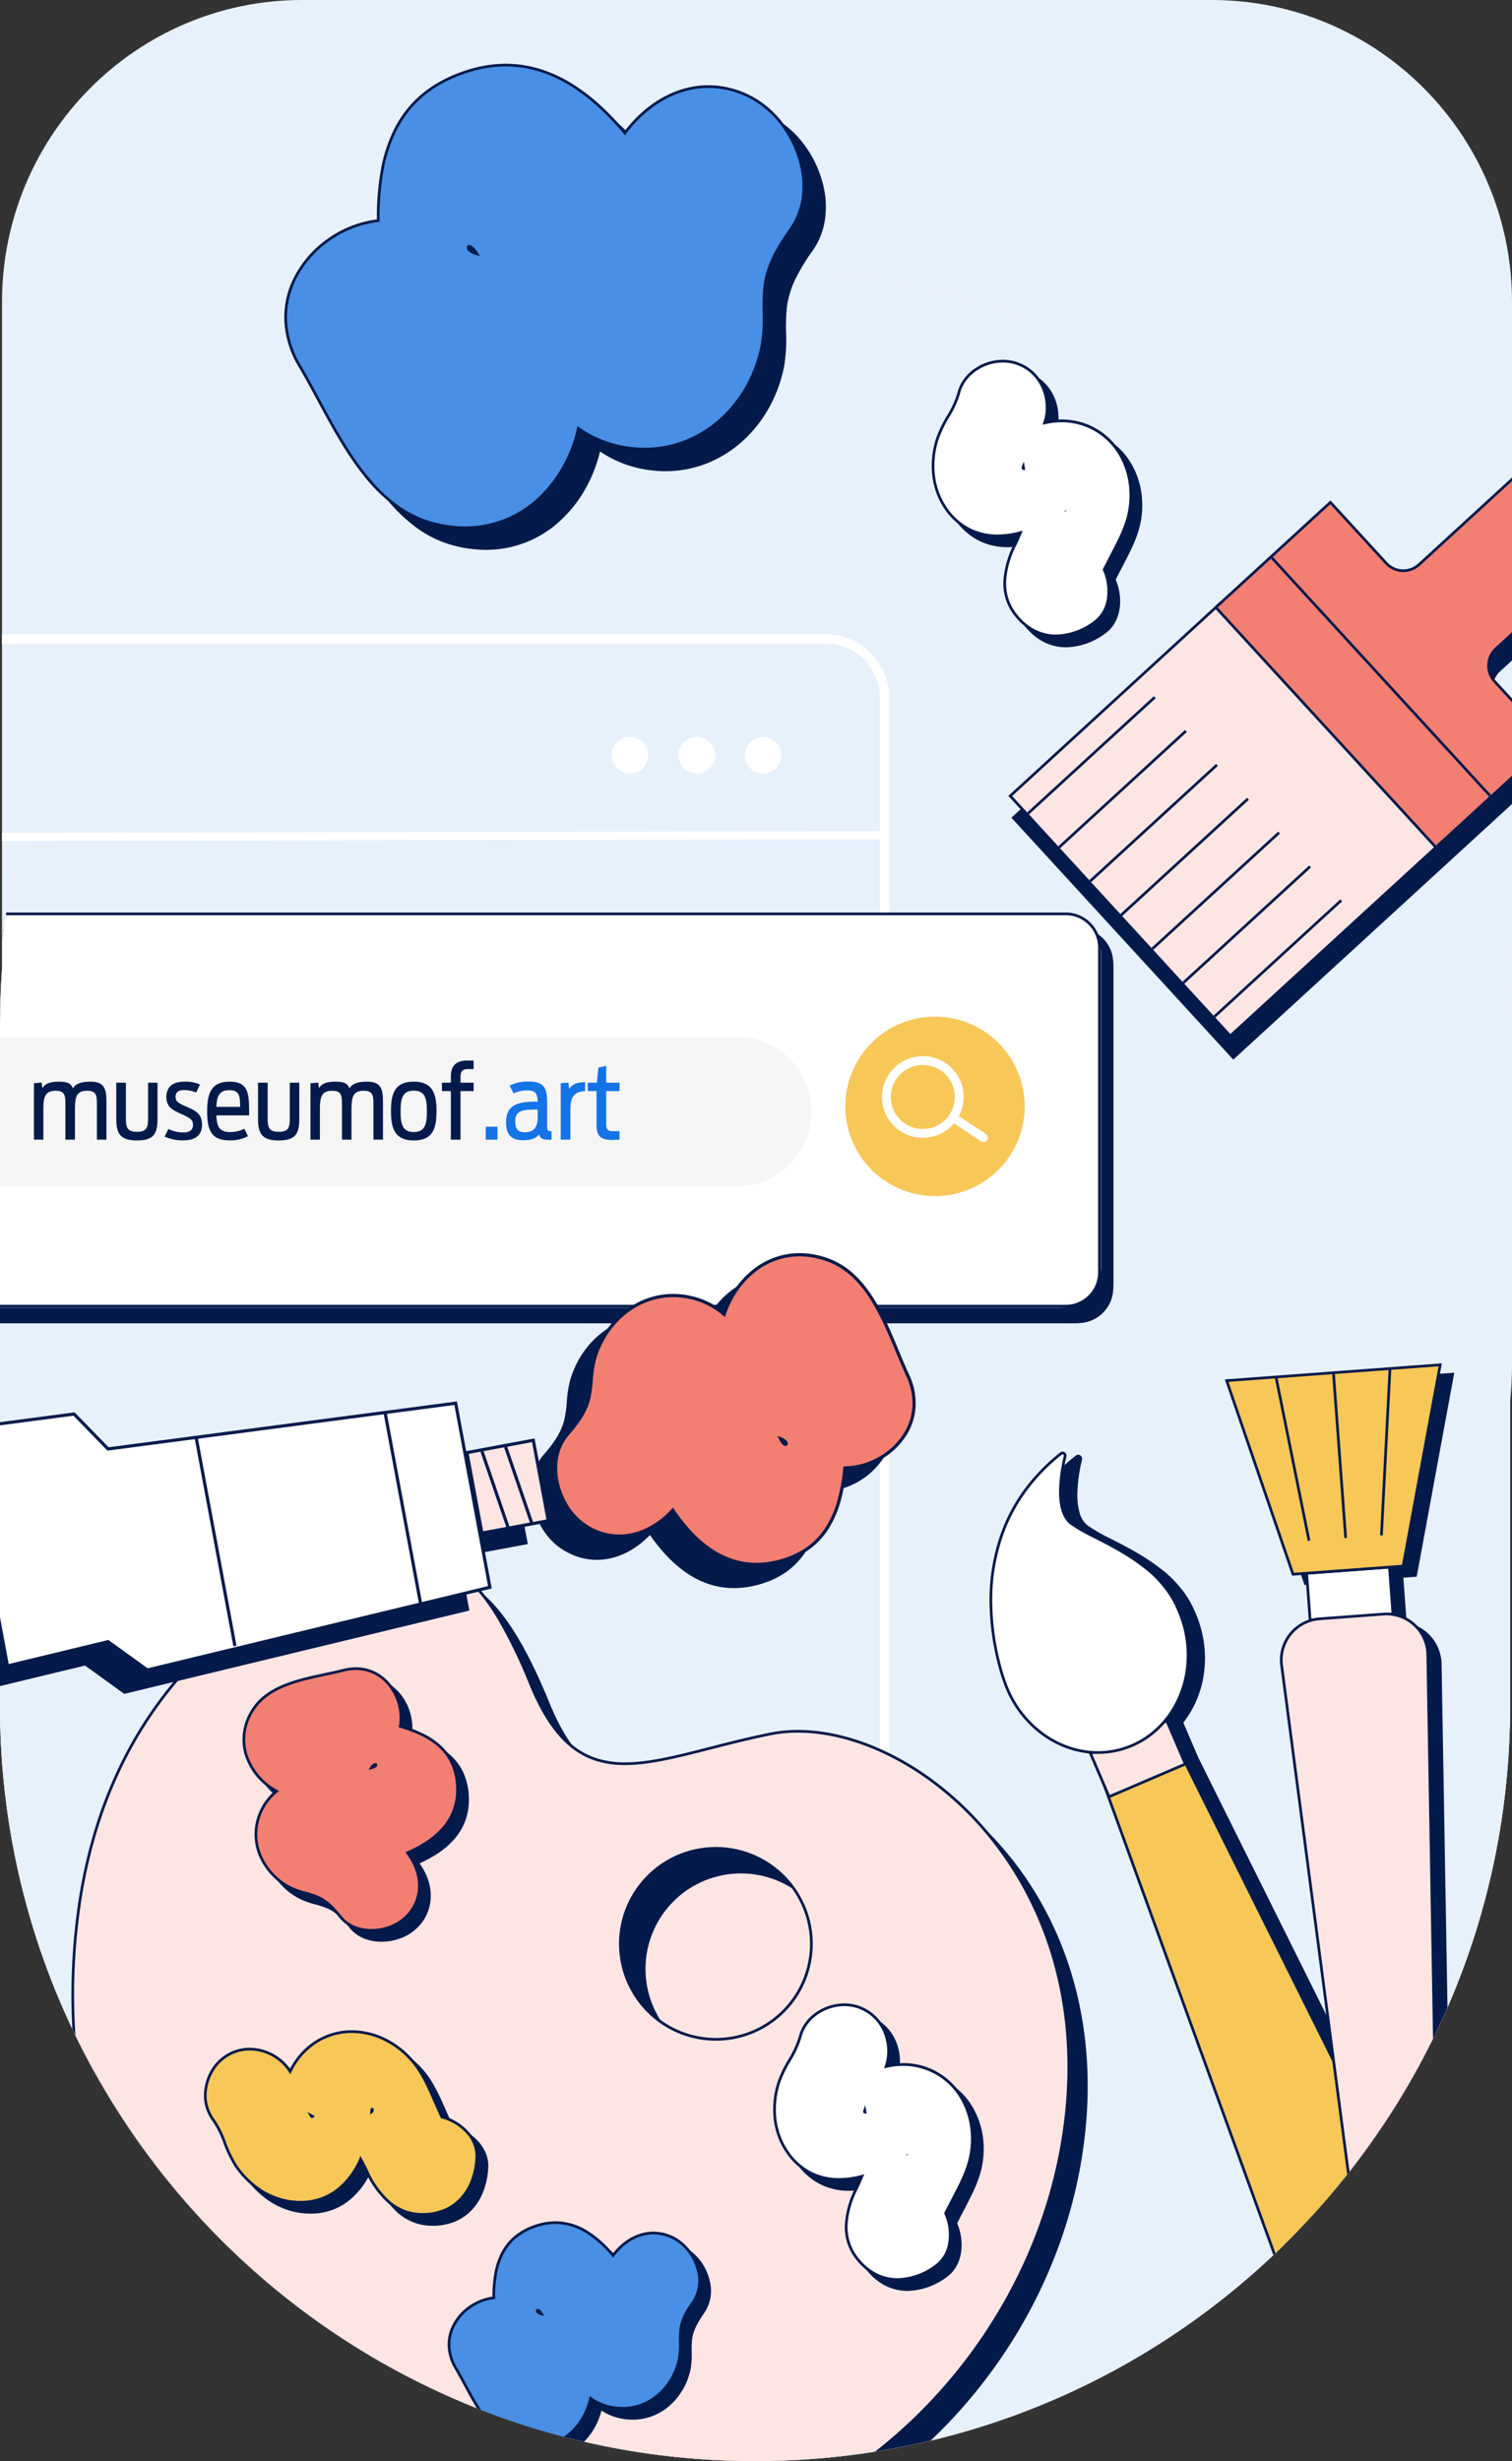 <svg xmlns="http://www.w3.org/2000/svg" xmlns:xlink="http://www.w3.org/1999/xlink" width="560.168" height="911.787" viewBox="0 0 560.168 911.787"><rect x="0" y="0" width="560.168" height="911.787" fill="#333333" stroke="none"/><defs><clipPath id="a"><path d="M336.326,0c-61.416,0-111.2,50.094-111.2,111.89V358.826q-.728,10.115-.745,20.417V631.978c0,154.538,125.24,279.809,279.728,279.809S783.839,786.513,783.839,631.978V519.037a113.8,113.8,0,0,0,.711-12.643v-394.5c0-61.8-49.787-111.89-111.2-111.89Z" transform="translate(-224.382 -0.001)" fill="none"/></clipPath><clipPath id="b"><path d="M225.054,170.652v184.49q-.1,1.427-.193,2.858V604.766c0,131.127,75.838,242.933,182.294,286.1a280.672,280.672,0,0,0,209.125-6.2C709.437,840.431,776.214,742.5,783.765,626.721V515.353a113.8,113.8,0,0,0,.711-12.643V327.98C783.9,159.99,658.845,24,504.669,24,402.358,24,231.563,165.238,225.054,170.652" transform="translate(-224.861 -24)" fill="none"/></clipPath><clipPath id="c"><path d="M225.127,334.334v10.348q-.728,10.115-.745,20.417V617.835c0,154.538,125.24,279.809,279.728,279.809,131.265,0,241.413-90.44,271.564-212.425a280.894,280.894,0,0,0,6.567-60.544V371.939C782.241,217.4,656.969,92.13,502.432,92.13c-141.785,0-258.936,105.449-277.3,242.2" transform="translate(-224.382 -92.13)" fill="none"/></clipPath><clipPath id="d"><rect width="220.622" height="42.272" fill="none"/></clipPath><clipPath id="e"><rect width="165.815" height="42.272" fill="none"/></clipPath><clipPath id="f"><rect width="53.025" height="42.272" fill="none"/></clipPath><clipPath id="g"><path d="M529.085,326.515a33.236,33.236,0,1,0,.024,0h-.024" transform="translate(-495.881 -326.515)" fill="none"/></clipPath></defs><g transform="translate(-224.382 -0.001)"><g transform="translate(224.382 0.001)"><g clip-path="url(#a)"><path d="M336.227,0H673.251c61.412,0,111.2,50.1,111.2,111.891V506.4c0,61.8-49.785,111.891-111.2,111.891H336.227c-61.415,0-111.2-50.1-111.2-111.891v-394.5C225.028,50.1,274.813,0,336.227,0" transform="translate(-224.283 -0.001)" fill="#e7f1fc"/><path d="M504.11,86.2h0c154.489,0,279.728,125.272,279.728,279.809V618.745c0,154.535-125.24,279.809-279.728,279.809S224.382,773.282,224.382,618.745V366.009C224.382,211.472,349.62,86.2,504.11,86.2" transform="translate(-224.382 13.232)" fill="#fde5e3"/><path d="M504.11,86.2h0c154.489,0,279.728,125.272,279.728,279.809V618.745c0,154.535-125.24,279.809-279.728,279.809S224.382,773.282,224.382,618.745V366.009C224.382,211.472,349.62,86.2,504.11,86.2" transform="translate(-224.382 13.232)" fill="#fde5e3"/><path d="M504.11,86.2h0c154.489,0,279.728,125.272,279.728,279.809V618.745c0,154.535-125.24,279.809-279.728,279.809S224.382,773.282,224.382,618.745V366.009C224.382,211.472,349.62,86.2,504.11,86.2" transform="translate(-224.382 13.232)" fill="#e7f1fc"/></g></g><g transform="translate(224.935 27.684)"><g clip-path="url(#b)"><path d="M23.07,207.21a19.138,19.138,0,0,0-13.828,5.918,20.574,20.574,0,0,0-5.781,14.419V864.013a20.574,20.574,0,0,0,5.781,14.419A19.138,19.138,0,0,0,23.07,884.35H565.224a19.138,19.138,0,0,0,13.828-5.918,20.574,20.574,0,0,0,5.781-14.419V227.543a20.574,20.574,0,0,0-5.781-14.419,19.138,19.138,0,0,0-13.828-5.918Zm0-3.461H565.224c12.742,0,23.07,10.653,23.07,23.794v636.47c0,13.141-10.329,23.794-23.07,23.794H23.07C10.329,887.807,0,877.154,0,864.013V227.543c0-13.141,10.329-23.794,23.07-23.794" transform="translate(-259.382 3.595)" fill="#fff"/><path d="M0,2.427,0-.573,492.574-1.5l.006,3Z" transform="translate(-167.124 281.746)" fill="#fff"/></g></g><g transform="translate(224.382 106.274)"><g clip-path="url(#c)"><path d="M151.992,298H635.316a15,15,0,0,1,15,15V429.5a15,15,0,0,1-15,15H151.992a15,15,0,0,1-15-15V313a15,15,0,0,1,15-15" transform="translate(-237.797 -60.525)" fill="#031a4a"/><path d="M12.5-.5H499.663a13,13,0,0,1,13,13V132.843a13,13,0,0,1-13,13H12.5a13,13,0,0,1-13-13V12.5a13,13,0,0,1,13-13ZM499.663,144.843a12,12,0,0,0,12-12V12.5a12,12,0,0,0-12-12H12.5a12,12,0,0,0-12,12V132.843a12,12,0,0,0,12,12Z" transform="translate(-100.225 238.052)" fill="#031a4a"/><path d="M147.992,293H631.316a15,15,0,0,1,15,15V424.5a15,15,0,0,1-15,15H147.992a15,15,0,0,1-15-15V308a15,15,0,0,1,15-15" transform="translate(-238.412 -61.293)" fill="#fff"/><path d="M12.5-.5H499.663a13,13,0,0,1,13,13V132.843a13,13,0,0,1-13,13H12.5a13,13,0,0,1-13-13V12.5a13,13,0,0,1,13-13ZM499.663,144.843a12,12,0,0,0,12-12V12.5a12,12,0,0,0-12-12H12.5a12,12,0,0,0-12,12V132.843a12,12,0,0,0,12,12Z" transform="translate(-104.839 232.285)" fill="#031a4a"/><path d="M77.68,333H524.092a27.684,27.684,0,0,1,0,55.369H77.68a27.684,27.684,0,1,1,0-55.369" transform="translate(-251.154 -55.152)" fill="#f5f5f5"/><g transform="translate(10.436 282.778)" style="isolation:isolate"><g clip-path="url(#d)"><g style="isolation:isolate"><g clip-path="url(#e)"><path d="M2.128,0h3.5V-11.1c0-4.864.684-6.992,4.6-6.992,3.42,0,3.572,1.786,3.572,5.168V0h3.534V-11.1c0-4.9.646-6.992,4.522-6.992,3.458,0,3.61,1.786,3.61,5.168V0h3.534V-13.718c0-4.6-.418-7.752-5.89-7.752-3.914,0-5.662.988-6.536,2.508-.532-1.444-1.444-2.508-5.092-2.508-3.876,0-5.4.988-6.194,2.432l-.3-2.09-2.85.228ZM40.28.3c6.422,0,7.638-2.622,7.638-8.132V-21.09h-3.5V-8.018c0,3.42-.38,5.13-4.066,5.13-3.8,0-4.142-1.71-4.142-5.13V-21.09H32.642V-7.828C32.642-2.318,34.01.3,40.28.3ZM57.532.266c4.294,0,6.878-1.824,6.878-5.776,0-3.838-2.014-5.092-5.7-6.65-2.964-1.292-4.1-1.976-4.1-3.648,0-1.6.836-2.546,3.192-2.546a10.785,10.785,0,0,1,4.446.912l1.406-2.964a12.968,12.968,0,0,0-5.738-1.064c-4.218,0-6.726,1.786-6.726,5.738,0,3.382,2.014,4.712,5.51,6.232,3.116,1.368,4.37,2.09,4.37,4.028S59.774-2.66,57.532-2.66a12.243,12.243,0,0,1-5.586-1.292L50.54-1.14A15.786,15.786,0,0,0,57.532.266Zm23.9-1.558L80.066-4.028a11.192,11.192,0,0,1-5.358,1.216c-3.952,0-4.826-2.166-4.978-6.156H81.852c.038-7.866,0-12.5-7.258-12.5-6.726,0-8.284,4.332-8.284,10.868,0,6.65,1.254,10.868,8.208,10.868A13.759,13.759,0,0,0,81.434-1.292ZM74.518-18.316c3.914,0,3.952,2.394,4.028,6.194H69.73C69.882-16,70.756-18.316,74.518-18.316ZM92.8.3c6.422,0,7.638-2.622,7.638-8.132V-21.09h-3.5V-8.018c0,3.42-.38,5.13-4.066,5.13-3.8,0-4.142-1.71-4.142-5.13V-21.09H85.158V-7.828C85.158-2.318,86.526.3,92.8.3Zm11.78-.3h3.5V-11.1c0-4.864.684-6.992,4.6-6.992,3.42,0,3.572,1.786,3.572,5.168V0h3.534V-11.1c0-4.9.646-6.992,4.522-6.992,3.458,0,3.61,1.786,3.61,5.168V0h3.534V-13.718c0-4.6-.418-7.752-5.89-7.752-3.914,0-5.662.988-6.536,2.508-.532-1.444-1.444-2.508-5.092-2.508-3.876,0-5.4.988-6.194,2.432l-.3-2.09-2.85.228Zm38.266.3c7.182,0,8.436-4.56,8.436-10.906,0-6.156-1.254-10.868-8.436-10.868-7.144,0-8.436,4.636-8.436,10.868C134.406-4.294,135.774.3,142.842.3Zm0-3.116c-4.37,0-4.864-3.306-4.864-7.676s.494-7.638,4.864-7.638c4.408,0,4.864,3.268,4.864,7.638S147.25-2.812,142.842-2.812Zm22.192-15.162V-21.09H160.17V-23.1c0-1.862.418-3.04,2.736-3.04h2.128V-29.26c-.38-.038-1.634-.038-2.432-.038-4.37,0-6,2.28-6,5.852v2.356h-3.306v3.116H156.6V0h3.572V-17.974Z" transform="translate(0 33.145)" fill="#031a4a"/></g></g><g transform="translate(167.597)" style="isolation:isolate"><g clip-path="url(#f)"><path d="M1.938,0H6.27V-4.788H1.938ZM21.7-1.976c.38,1.558,1.33,2.014,3.61,2.014A8.265,8.265,0,0,0,26.3,0V-3.116c-1.52,0-1.634-.418-1.634-2.052V-14.06c0-5.13-1.254-7.448-6.878-7.448a15.619,15.619,0,0,0-7.03,1.482L12.236-17.1a11.75,11.75,0,0,1,5.206-1.14c3.04,0,3.648,1.368,3.724,4.18h-.874c-7.22,0-10.83,1.6-10.83,7.714,0,4.1,1.558,6.574,6.27,6.574C18.506.228,20.444-.3,21.7-1.976Zm-5.244-.76c-2.318,0-3.61-.912-3.61-3.952,0-3.838,2.242-4.446,7.486-4.446h.836V-8.17C21.166-3.838,19-2.736,16.454-2.736ZM29.716,0h3.572V-10.488c0-3.838.3-7.334,5.434-7.448V-21.28c-3.458,0-5.054,1.1-5.852,2.546l-.342-2.394-2.812.228ZM51.49,0V-3.116H49.134c-2.318,0-2.584-.988-2.584-2.85V-17.974h4.94V-21.09H46.55v-6.232l-2.888.646-.57,5.586H39.748v3.116h3.23v12.35c0,3.952,1.064,5.738,5.776,5.738C49.21.114,50.958.038,51.49,0Z" transform="translate(0 33.145)" fill="#1473e6"/></g></g></g></g></g></g><g transform="translate(537.562 376.641)"><g clip-path="url(#g)"><rect width="66.541" height="84.946" transform="translate(-8.088 -2.326) rotate(-11.591)" fill="#f7c758"/></g></g><g transform="translate(224.382 0.001)"><g clip-path="url(#a)"><path d="M434.349,243.46a6.76,6.76,0,1,1-6.76-6.76,6.76,6.76,0,0,1,6.76,6.76" transform="translate(-194.223 36.337)" fill="#fff"/><path d="M455.838,243.458a6.761,6.761,0,1,1-6.763-6.758h0a6.761,6.761,0,0,1,6.761,6.757Z" transform="translate(-190.925 36.337)" fill="#fff"/><path d="M477.118,243.46a6.76,6.76,0,1,1-6.76-6.76,6.76,6.76,0,0,1,6.76,6.76" transform="translate(-187.658 36.337)" fill="#fff"/><path d="M525.828,369.151A15.127,15.127,0,1,1,537.6,351.29a15.127,15.127,0,0,1-11.776,17.861m-5.422-26.44a11.863,11.863,0,1,0,14,9.236,11.862,11.862,0,0,0-14-9.236" transform="translate(-180.894 52.073)" fill="#fff"/><path d="M542.084,368.037a1.632,1.632,0,0,1-1.223-.231l-9.631-6.355a1.633,1.633,0,1,1,1.8-2.728l9.63,6.351a1.633,1.633,0,0,1-.571,2.961" transform="translate(-177.388 55.029)" fill="#fff"/><path d="M379.122,504.433A47.582,47.582,0,0,0,357.2,507c-23.825,8.554-87.349,39.28-100.759,126.843C239.857,742.13,301.874,863.206,434.37,874.612c94.545,8.139,179.153-70.658,187.772-164.325s-65.226-147.344-109.886-138.3-70.426,26.561-88.889-18.646c-14.837-36.327-27.706-46.851-44.244-48.906" transform="translate(-219.865 77.387)" fill="#031a4a"/><path d="M373.06,498.371a47.59,47.59,0,0,0-21.923,2.565c-23.824,8.555-87.348,39.28-100.758,126.843C233.8,736.068,295.812,857.144,428.308,868.55c94.545,8.139,179.153-70.658,187.772-164.325s-65.226-147.344-109.887-138.3-70.426,26.561-88.889-18.646c-14.837-36.327-27.706-46.851-44.244-48.906" transform="translate(-220.795 76.456)" fill="#fde5e3"/><path d="M367.514,497.53h0a45.644,45.644,0,0,1,5.607.345,37.175,37.175,0,0,1,11.962,3.447,39.29,39.29,0,0,1,11.1,8.3,76.069,76.069,0,0,1,10.71,14.723,184.645,184.645,0,0,1,10.877,22.74c4.471,10.948,9.517,18.536,15.424,23.2a27.286,27.286,0,0,0,9.025,4.76,34.163,34.163,0,0,0,10.16,1.4c9.017,0,19.391-2.655,31.4-5.73,7.024-1.8,14.286-3.657,22.315-5.282a52.1,52.1,0,0,1,10.31-1c10.776,0,22.567,3.02,34.1,8.732a106.853,106.853,0,0,1,17.072,10.625,118.692,118.692,0,0,1,15.894,14.549,125.292,125.292,0,0,1,15.047,20.312,130.265,130.265,0,0,1,11.335,24.592c6.449,18.931,8.713,39.462,6.729,61.024a176.533,176.533,0,0,1-6.214,32.788,184.141,184.141,0,0,1-12.02,30.785,190.609,190.609,0,0,1-38.777,52.643,186.444,186.444,0,0,1-25.42,20.4A177.13,177.13,0,0,1,505.6,856.366a166.664,166.664,0,0,1-31.013,9.825,159.276,159.276,0,0,1-32.8,3.438c-4.489,0-9.035-.2-13.513-.581-28.851-2.484-55.444-10.266-79.04-23.131a183.34,183.34,0,0,1-31.255-21.524,188.468,188.468,0,0,1-25.644-26.747,202.21,202.21,0,0,1-23.511-38.013,219.688,219.688,0,0,1-14.992-42.259,231.664,231.664,0,0,1-3.937-89.669,185.737,185.737,0,0,1,7.222-30.322,161.943,161.943,0,0,1,10.882-25.4,150.566,150.566,0,0,1,28.518-37.618,156.241,156.241,0,0,1,30.473-22.752,152.984,152.984,0,0,1,23.988-11.151A48.88,48.88,0,0,1,367.514,497.53Zm84.861,79.915A35.14,35.14,0,0,1,441.921,576a28.268,28.268,0,0,1-9.35-4.93c-6.046-4.77-11.191-12.49-15.73-23.6a183.66,183.66,0,0,0-10.816-22.616,75.092,75.092,0,0,0-10.565-14.531,38.309,38.309,0,0,0-10.816-8.1A36.193,36.193,0,0,0,373,498.868a44.629,44.629,0,0,0-5.483-.337,47.88,47.88,0,0,0-16.209,2.877,151.966,151.966,0,0,0-23.829,11.078A155.244,155.244,0,0,0,297.2,535.091a149.566,149.566,0,0,0-28.329,37.368A160.944,160.944,0,0,0,258.056,597.7a184.738,184.738,0,0,0-7.183,30.158,230.663,230.663,0,0,0,3.92,89.28A218.7,218.7,0,0,0,269.717,759.2a201.211,201.211,0,0,0,23.394,37.825,187.46,187.46,0,0,0,25.507,26.605A182.339,182.339,0,0,0,349.7,845.038c23.474,12.8,49.934,20.541,78.647,23.013,4.45.383,8.967.577,13.427.577a158.278,158.278,0,0,0,32.6-3.417,165.666,165.666,0,0,0,30.827-9.766,176.13,176.13,0,0,0,28.389-15.391,185.437,185.437,0,0,0,25.283-20.29A189.609,189.609,0,0,0,597.448,767.4,183.147,183.147,0,0,0,609.4,736.781a175.527,175.527,0,0,0,6.179-32.6c1.971-21.421-.276-41.813-6.679-60.61a129.263,129.263,0,0,0-11.247-24.4,124.292,124.292,0,0,0-14.926-20.15,117.686,117.686,0,0,0-15.76-14.426,105.854,105.854,0,0,0-16.912-10.526c-11.394-5.645-23.031-8.628-33.654-8.628a51.106,51.106,0,0,0-10.111.976c-8,1.62-15.254,3.476-22.266,5.271C471.949,574.775,461.518,577.445,452.375,577.445Z" transform="translate(-220.795 76.456)" fill="#041a4a"/><path d="M385.067,583.368c-.341-13.688-9.7-19.512-21.2-22.829,1.96-11.037-6.838-24.44-21.121-20.786-11.183,2.861-27.033,4.118-33.616,14.873-7.211,11.781-1.495,24.075,8.949,29.9a20.037,20.037,0,0,0-5.941,7.776c-4.826,11.01.813,22.712,11.036,27.988,3.176,1.639,6.617,2.022,9.845,3.372,3.7,1.547,6.23,4.367,8.691,7.431,5.83,7.258,18.284,6.074,24.359,0,6.972-6.972,5.9-16.521.469-23.733,10.073-4.414,18.836-11.541,18.524-23.987M353.2,575.847c1.378-2.27,2.986-.812,0,0" transform="translate(-211.866 82.767)" fill="#031a4a"/><path d="M347.433,538.639h0a16.01,16.01,0,0,1,7.17,1.651,16.8,16.8,0,0,1,5.427,4.316,19.957,19.957,0,0,1,3.908,7.57,19.622,19.622,0,0,1,.5,8.007,49.12,49.12,0,0,1,7.771,2.949A27.371,27.371,0,0,1,379,567.7a20.023,20.023,0,0,1,4.691,6.593,24,24,0,0,1,1.88,9.063,22.623,22.623,0,0,1-1.378,8.567,22.069,22.069,0,0,1-4.114,6.781,30.444,30.444,0,0,1-6.068,5.208,47.232,47.232,0,0,1-6.694,3.648,23.359,23.359,0,0,1,2.9,5.39,19.108,19.108,0,0,1,1.25,6.352,16.45,16.45,0,0,1-5.032,12.139,17.3,17.3,0,0,1-6,3.807,20.336,20.336,0,0,1-7.23,1.349,16.952,16.952,0,0,1-6.534-1.242,13.264,13.264,0,0,1-5.335-3.954c-4.164-5.185-6.479-6.441-8.494-7.283a36.328,36.328,0,0,0-4.241-1.376,29.111,29.111,0,0,1-5.641-2.012,24.4,24.4,0,0,1-11.393-12.094,20.666,20.666,0,0,1,.128-16.539,20.686,20.686,0,0,1,5.524-7.5,23.862,23.862,0,0,1-11.153-14.136,20.378,20.378,0,0,1,2.653-16.094c5.48-8.953,17.1-11.428,27.356-13.611,2.318-.494,4.508-.96,6.563-1.486A19.449,19.449,0,0,1,347.433,538.639Zm5.76,96.958a19.326,19.326,0,0,0,6.871-1.282,16.3,16.3,0,0,0,5.656-3.581,15.472,15.472,0,0,0,4.739-11.414,18.111,18.111,0,0,0-1.187-6.02,22.546,22.546,0,0,0-3.129-5.645l-.38-.5.579-.254a47,47,0,0,0,7.112-3.819,29.444,29.444,0,0,0,5.869-5.035,21.072,21.072,0,0,0,3.93-6.474,21.627,21.627,0,0,0,1.315-8.19,23.011,23.011,0,0,0-1.8-8.687,19.028,19.028,0,0,0-4.459-6.264,26.389,26.389,0,0,0-6.545-4.4,48.936,48.936,0,0,0-8.034-3.01l-.432-.125.079-.443a19.091,19.091,0,0,0-4.113-15.2,15.8,15.8,0,0,0-5.1-4.062,15.019,15.019,0,0,0-6.726-1.547h0a18.448,18.448,0,0,0-4.559.6c-2.074.531-4.274,1-6.6,1.495-10.057,2.141-21.455,4.569-26.711,13.155a19.4,19.4,0,0,0-2.539,15.318,23,23,0,0,0,11.3,13.88l.652.363-.584.465a20.214,20.214,0,0,0-7.5,15.659,19.916,19.916,0,0,0,1.585,7.676,23.4,23.4,0,0,0,10.93,11.593,28.345,28.345,0,0,0,5.452,1.938,37.082,37.082,0,0,1,4.357,1.417c3.89,1.626,6.524,4.636,8.888,7.579a12.277,12.277,0,0,0,4.939,3.657A15.959,15.959,0,0,0,353.193,635.6Zm1.451-61.465a.7.7,0,0,1,.735.59c.086.643-.662,1.229-2.052,1.607l-1.209.329.65-1.071A2.554,2.554,0,0,1,354.644,574.133Z" transform="translate(-211.866 82.767)" fill="#041a4a"/><path d="M404.374,718.174c-13.042,4.167-16.01,14.779-15.968,26.748-11.144,1.215-21.541,13.419-14.028,26.1,5.882,9.932,11.535,24.793,23.7,28.094,13.33,3.617,23.528-5.317,26.186-16.973a20.037,20.037,0,0,0,9.13,3.521c11.922,1.545,21.572-7.151,23.768-18.441.683-3.509.085-6.919.475-10.4.448-3.988,2.445-7.206,4.695-10.425,5.333-7.632.7-19.255-6.831-23.382-8.647-4.736-17.512-1.029-22.911,6.206-7.063-8.431-16.362-14.843-28.221-11.054m1.72,32.7c-2.565-.686-1.617-2.639,0,0" transform="translate(-201.747 110.081)" fill="#031a4a"/><path d="M411.251,716.559h0a22.719,22.719,0,0,1,12.064,3.637,40.777,40.777,0,0,1,9.258,8.235c4.01-5.109,9.44-8.026,14.984-8.026a16.915,16.915,0,0,1,8.187,2.179,19.169,19.169,0,0,1,8.923,12.257,14.6,14.6,0,0,1-1.923,11.85c-3.808,5.45-4.364,8.025-4.608,10.195a36.319,36.319,0,0,0-.132,4.456,29.112,29.112,0,0,1-.35,5.98,24.693,24.693,0,0,1-7.44,13.489,21.313,21.313,0,0,1-6.407,4.054,20.444,20.444,0,0,1-7.678,1.481,21.863,21.863,0,0,1-2.8-.182,20.689,20.689,0,0,1-8.75-3.2,26.325,26.325,0,0,1-2.54,6.369,23.345,23.345,0,0,1-4.533,5.775,19.7,19.7,0,0,1-13.536,5.324,23.048,23.048,0,0,1-6.025-.832c-10.131-2.748-15.767-13.211-20.739-22.441-1.124-2.086-2.185-4.056-3.265-5.88a17.772,17.772,0,0,1-2.615-8.563,16,16,0,0,1,1.732-7.712,19.3,19.3,0,0,1,6.353-7.194,19.68,19.68,0,0,1,8.488-3.333,49.109,49.109,0,0,1,.651-8.286,27.369,27.369,0,0,1,2.481-7.8,20.023,20.023,0,0,1,5.012-6.351,24,24,0,0,1,8.172-4.347A23.114,23.114,0,0,1,411.251,716.559Zm21.366,13.475-.406-.485a40.432,40.432,0,0,0-9.422-8.5,21.735,21.735,0,0,0-11.537-3.487h0a22.113,22.113,0,0,0-6.725,1.091,23.011,23.011,0,0,0-7.834,4.161,19.03,19.03,0,0,0-4.762,6.037,26.391,26.391,0,0,0-2.388,7.516,48.918,48.918,0,0,0-.636,8.556l0,.45-.447.049a18.6,18.6,0,0,0-8.475,3.217,18.3,18.3,0,0,0-6.026,6.818,15.014,15.014,0,0,0-1.627,7.234,16.786,16.786,0,0,0,2.476,8.083c1.091,1.841,2.156,3.82,3.285,5.916,4.877,9.053,10.4,19.315,20.12,21.951a22.048,22.048,0,0,0,5.763.8,18.718,18.718,0,0,0,12.859-5.06,22.345,22.345,0,0,0,4.338-5.529,25.436,25.436,0,0,0,2.608-6.809l.166-.728.61.43a19.657,19.657,0,0,0,8.906,3.433,20.858,20.858,0,0,0,2.67.174,19.45,19.45,0,0,0,7.3-1.409,20.316,20.316,0,0,0,6.107-3.865,23.687,23.687,0,0,0,7.132-12.941,28.348,28.348,0,0,0,.331-5.778,37.084,37.084,0,0,1,.138-4.579c.47-4.191,2.62-7.562,4.782-10.656a13.614,13.614,0,0,0,1.769-11.049,19.165,19.165,0,0,0-3.116-6.791,16.44,16.44,0,0,0-5.314-4.817,15.927,15.927,0,0,0-7.706-2.056c-5.4,0-10.712,2.96-14.564,8.122Zm-27.919,19c.551,0,1.2.561,1.822,1.58l.654,1.068-1.21-.324c-1.447-.387-2.027-1.171-1.952-1.735A.671.671,0,0,1,404.7,749.035Z" transform="translate(-201.747 110.081)" fill="#041a4a"/><path d="M394.159,702.331c.393-7.275-6.142-13.225-12.984-14.989q-1.021-2.3-2.043-4.6c-2.3-5.185-4.509-10.625-8.03-15.117-9.468-12.081-26.766-16.473-39.244-6.077a26.4,26.4,0,0,0-6.859,8.94c-.257-.378-.5-.761-.782-1.129-5.53-7.191-15.656-9.627-23.395-4.276-7.189,4.969-9.837,16.167-4.276,23.4,3.357,4.364,4.721,11.482,8.165,16.7,4.882,7.389,12.673,12.843,21.563,13.635,12.518,1.114,20.522-6.142,24.815-15.879.856,1.614,1.652,3.118,2.234,4.363,4,8.543,10.232,16.041,20.452,16.139,12.765.123,19.737-9.158,20.384-21.1M332.7,686.806c.211.118.42.211.632.345-.2.234-.45-.035-.632-.345m22.45-1.374c.171-2,.586-.389,0,0" transform="translate(-213.762 100.663)" fill="#031a4a"/><path d="M374.029,723.928c-.084,0-.172,0-.258,0a19.235,19.235,0,0,1-12.884-5.028,34.751,34.751,0,0,1-8.016-11.4c-.475-1.014-1.1-2.223-1.748-3.444a28.8,28.8,0,0,1-8.224,10.663,22.487,22.487,0,0,1-14.125,4.7c-.83,0-1.685-.039-2.543-.115a26.355,26.355,0,0,1-6.558-1.453,28.782,28.782,0,0,1-5.955-2.969,33,33,0,0,1-9.423-9.435,46.432,46.432,0,0,1-4.009-8.375,35.219,35.219,0,0,0-4.135-8.292,15.743,15.743,0,0,1-2.874-12.178,18.835,18.835,0,0,1,2.436-6.721,16.962,16.962,0,0,1,4.826-5.213,16.653,16.653,0,0,1,9.508-2.984,18.6,18.6,0,0,1,14.567,7.366c.113.147.22.3.322.444a26.734,26.734,0,0,1,6.6-8.333,25.146,25.146,0,0,1,16.263-5.953,28.67,28.67,0,0,1,12.992,3.238,32.637,32.637,0,0,1,10.7,8.868c3.175,4.051,5.293,8.863,7.34,13.518.246.56.5,1.139.753,1.7q.788,1.772,1.573,3.545l.373.841a20.089,20.089,0,0,1,9.211,5.508,15.207,15.207,0,0,1,2.975,4.548,12.265,12.265,0,0,1,.938,5.381,28.977,28.977,0,0,1-1.674,8.446,21.286,21.286,0,0,1-4.032,6.856,18.061,18.061,0,0,1-6.354,4.6A21.452,21.452,0,0,1,374.029,723.928ZM351.048,701.78l.483.911c.808,1.524,1.644,3.1,2.245,4.385a33.773,33.773,0,0,0,7.773,11.074,19.229,19.229,0,0,0,5.47,3.452,18.273,18.273,0,0,0,6.76,1.325h.248a20.458,20.458,0,0,0,8.173-1.587,17.067,17.067,0,0,0,6-4.346,20.293,20.293,0,0,0,3.84-6.536,27.981,27.981,0,0,0,1.614-8.154,12.544,12.544,0,0,0-3.645-9.193,19.058,19.058,0,0,0-8.964-5.284l-.234-.06-.568-1.282q-.785-1.772-1.573-3.544c-.252-.567-.507-1.147-.754-1.708-2.023-4.6-4.115-9.352-7.212-13.3a31.63,31.63,0,0,0-10.372-8.595,27.666,27.666,0,0,0-12.535-3.127,24.157,24.157,0,0,0-15.623,5.721,25.986,25.986,0,0,0-6.729,8.773l-.377.78-.487-.717c-.07-.1-.138-.205-.207-.308-.185-.278-.361-.541-.558-.8a17.59,17.59,0,0,0-13.775-6.977,15.657,15.657,0,0,0-8.939,2.806,15.955,15.955,0,0,0-4.538,4.905,17.826,17.826,0,0,0-2.306,6.36,14.754,14.754,0,0,0,2.679,11.414,35.892,35.892,0,0,1,4.271,8.53,45.7,45.7,0,0,0,3.915,8.2,31.987,31.987,0,0,0,9.134,9.148,27.778,27.778,0,0,0,5.748,2.866,25.354,25.354,0,0,0,6.309,1.4c.828.074,1.654.111,2.454.111a21.51,21.51,0,0,0,13.512-4.489,28.344,28.344,0,0,0,8.346-11.205Zm-17.884-14.04c-.495,0-.8-.512-.895-.68l-.931-1.585,1.605.895c.072.04.145.078.222.118.139.072.282.146.433.241l.492.311-.381.44A.72.72,0,0,1,333.163,687.74Zm21.4-1.319.088-1.031c.055-.642.123-1.441.723-1.441a.556.556,0,0,1,.533.428,1.433,1.433,0,0,1-.482,1.473Z" transform="translate(-213.762 100.663)" fill="#041a4a"/><path d="M536.2,743.813c5.916-4.252,6.457-13.074,3.546-19.512q1.156-2.239,2.309-4.477c2.6-5.047,5.454-10.173,6.749-15.731,3.482-14.948-3.935-31.182-19.854-34.392a26.407,26.407,0,0,0-11.265.256c.133-.437.281-.864.391-1.317,2.138-8.815-2.308-18.232-11.327-20.912-8.378-2.487-18.763,2.464-20.912,11.328-1.3,5.351-5.991,10.875-7.9,16.826-2.7,8.435-2.068,17.923,2.886,25.347,6.975,10.454,17.645,12.144,27.924,9.389-.722,1.678-1.4,3.241-2,4.476-4.15,8.473-6.091,18.025.238,26.051,7.9,10.025,19.5,9.643,29.213,2.668m-26.411-57.628c.04.239.1.46.127.709-.309-.01-.255-.371-.127-.709m15.138,16.636c1.669-1.124.669.213,0,0" transform="translate(-185.698 99.339)" fill="#031a4a"/><path d="M521.959,749.383h0c-5.961,0-11.273-2.742-15.362-7.929a19.232,19.232,0,0,1-4.155-13.192,34.746,34.746,0,0,1,3.861-13.389c.49-1,1.039-2.25,1.588-3.521a32.607,32.607,0,0,1-7.58.941,23.6,23.6,0,0,1-10.844-2.489,24.112,24.112,0,0,1-9.056-8.3,26.355,26.355,0,0,1-2.977-6.021,28.778,28.778,0,0,1-1.418-6.5,32.986,32.986,0,0,1,1.449-13.255,46.416,46.416,0,0,1,4.016-8.374,35.215,35.215,0,0,0,3.872-8.418,14.66,14.66,0,0,1,2.373-5.132,16.562,16.562,0,0,1,3.977-3.889,18.568,18.568,0,0,1,10.535-3.33,16.344,16.344,0,0,1,4.654.662,16.731,16.731,0,0,1,10.149,8.4,18.789,18.789,0,0,1,1.522,13.105c-.044.181-.093.357-.145.529a28.29,28.29,0,0,1,5.592-.575,25.294,25.294,0,0,1,21.507,11.718,29.593,29.593,0,0,1,4.238,11.294,32.838,32.838,0,0,1-.462,12.484c-1.167,5.005-3.586,9.665-5.925,14.172-.285.549-.58,1.117-.866,1.674q-1.1,2.133-2.2,4.264a20.1,20.1,0,0,1,1.478,10.631,15.206,15.206,0,0,1-1.681,5.168,12.262,12.262,0,0,1-3.606,4.1A25.188,25.188,0,0,1,521.959,749.383ZM509.62,709.868l-.408.948c-.684,1.589-1.391,3.232-2.01,4.5a33.768,33.768,0,0,0-3.76,13,19.226,19.226,0,0,0,.737,6.426,18.274,18.274,0,0,0,3.2,6.1c3.892,4.938,8.932,7.548,14.576,7.548a24.2,24.2,0,0,0,13.952-4.976,12.543,12.543,0,0,0,4.88-8.6,19.065,19.065,0,0,0-1.5-10.3l-.1-.22.111-.215q1.156-2.239,2.309-4.477c.287-.558.582-1.127.868-1.677,2.311-4.452,4.7-9.056,5.839-13.938a31.831,31.831,0,0,0,.449-12.1,28.586,28.586,0,0,0-4.092-10.909,24.576,24.576,0,0,0-20.666-11.259,27.638,27.638,0,0,0-6.211.733l-.842.195.251-.827c.039-.128.079-.256.12-.383.1-.309.19-.6.264-.906a17.79,17.79,0,0,0-1.437-12.409,15.74,15.74,0,0,0-9.546-7.907,15.345,15.345,0,0,0-4.37-.621,17.559,17.559,0,0,0-9.963,3.15,15.563,15.563,0,0,0-3.739,3.654,13.665,13.665,0,0,0-2.213,4.783,35.889,35.889,0,0,1-3.973,8.674,45.685,45.685,0,0,0-3.934,8.187,31.979,31.979,0,0,0-1.406,12.85,27.778,27.778,0,0,0,1.368,6.275,25.355,25.355,0,0,0,2.864,5.792,23.126,23.126,0,0,0,8.679,7.962,22.612,22.612,0,0,0,10.389,2.379,32.217,32.217,0,0,0,8.311-1.158Zm.863-22.454-.58-.019a.708.708,0,0,1-.584-.312,1.154,1.154,0,0,1,.007-1.074l.653-1.725.308,1.818c.014.082.03.163.048.249.031.152.063.31.083.486Z" transform="translate(-185.698 99.339)" fill="#041a4a"/><path d="M381.844,580.143c-.341-13.688-9.7-19.512-21.2-22.829,1.96-11.037-6.838-24.44-21.121-20.786-11.183,2.861-27.033,4.118-33.616,14.874-7.211,11.781-1.495,24.075,8.949,29.9a20.038,20.038,0,0,0-5.941,7.776c-4.826,11.01.813,22.712,11.036,27.988,3.176,1.639,6.617,2.022,9.845,3.372,3.7,1.547,6.23,4.367,8.691,7.431,5.83,7.258,18.284,6.075,24.359,0,6.972-6.972,5.9-16.521.469-23.732,10.073-4.415,18.836-11.541,18.526-23.987m-31.872-7.521c1.378-2.27,2.986-.812,0,0" transform="translate(-212.361 82.272)" fill="#f37f73"/><path d="M344.209,535.414h0a16.011,16.011,0,0,1,7.17,1.651,16.8,16.8,0,0,1,5.427,4.316,19.957,19.957,0,0,1,3.908,7.57,19.622,19.622,0,0,1,.5,8.007,49.125,49.125,0,0,1,7.771,2.949,27.373,27.373,0,0,1,6.789,4.568,20.024,20.024,0,0,1,4.691,6.593,24,24,0,0,1,1.881,9.063,22.624,22.624,0,0,1-1.379,8.566,22.07,22.07,0,0,1-4.114,6.781,30.445,30.445,0,0,1-6.068,5.208,47.235,47.235,0,0,1-6.694,3.648,23.357,23.357,0,0,1,2.9,5.39,19.108,19.108,0,0,1,1.25,6.352,16.449,16.449,0,0,1-5.032,12.139,17.3,17.3,0,0,1-6,3.807,20.336,20.336,0,0,1-7.23,1.349,16.952,16.952,0,0,1-6.534-1.242,13.265,13.265,0,0,1-5.335-3.954c-4.164-5.185-6.479-6.441-8.494-7.283a36.341,36.341,0,0,0-4.241-1.376,29.11,29.11,0,0,1-5.641-2.012,24.4,24.4,0,0,1-11.393-12.094,20.666,20.666,0,0,1,.128-16.539,20.687,20.687,0,0,1,5.524-7.5,23.862,23.862,0,0,1-11.153-14.136,20.378,20.378,0,0,1,2.653-16.094c5.48-8.953,17.1-11.428,27.355-13.611,2.318-.494,4.508-.96,6.563-1.486A19.445,19.445,0,0,1,344.209,535.414Zm5.76,96.958a19.325,19.325,0,0,0,6.871-1.282,16.3,16.3,0,0,0,5.656-3.581,15.471,15.471,0,0,0,4.739-11.414,18.112,18.112,0,0,0-1.187-6.02,22.546,22.546,0,0,0-3.129-5.645l-.38-.5.579-.254a47,47,0,0,0,7.112-3.819,29.45,29.45,0,0,0,5.869-5.035,21.075,21.075,0,0,0,3.93-6.474,21.63,21.63,0,0,0,1.315-8.19,23.009,23.009,0,0,0-1.8-8.687,19.03,19.03,0,0,0-4.459-6.264,26.391,26.391,0,0,0-6.546-4.4,48.939,48.939,0,0,0-8.034-3.01l-.432-.125.079-.443a19.091,19.091,0,0,0-4.113-15.2,15.8,15.8,0,0,0-5.1-4.062,15.019,15.019,0,0,0-6.726-1.547h0a18.45,18.45,0,0,0-4.559.6c-2.074.531-4.274,1-6.6,1.495-10.057,2.141-21.455,4.569-26.711,13.155a19.4,19.4,0,0,0-2.539,15.318,23,23,0,0,0,11.3,13.88l.652.363-.584.465a20.214,20.214,0,0,0-7.5,15.659,19.916,19.916,0,0,0,1.585,7.676,23.4,23.4,0,0,0,10.93,11.593,28.344,28.344,0,0,0,5.452,1.938,37.082,37.082,0,0,1,4.357,1.417c3.89,1.626,6.524,4.636,8.888,7.579a12.276,12.276,0,0,0,4.939,3.657A15.958,15.958,0,0,0,349.969,632.373Zm1.451-61.465a.7.7,0,0,1,.735.59c.086.644-.662,1.229-2.052,1.607l-1.209.329.65-1.071A2.554,2.554,0,0,1,351.42,570.908Z" transform="translate(-212.361 82.272)" fill="#041a4a"/><path d="M401.149,714.949c-13.042,4.167-16.01,14.779-15.968,26.748-11.144,1.215-21.541,13.419-14.028,26.1,5.882,9.932,11.535,24.793,23.7,28.094,13.33,3.617,23.528-5.317,26.185-16.973a20.047,20.047,0,0,0,9.131,3.521c11.922,1.545,21.572-7.151,23.768-18.441.683-3.509.085-6.919.475-10.4.448-3.988,2.445-7.206,4.695-10.426,5.333-7.632.7-19.255-6.831-23.382-8.647-4.736-17.512-1.029-22.911,6.206-7.063-8.431-16.362-14.843-28.221-11.054m1.72,32.7c-2.565-.686-1.617-2.639,0,0" transform="translate(-202.242 109.586)" fill="#488fe5"/><path d="M408.027,713.334h0a22.718,22.718,0,0,1,12.064,3.637,40.778,40.778,0,0,1,9.258,8.235c4.01-5.109,9.44-8.026,14.984-8.026a16.916,16.916,0,0,1,8.187,2.178,19.169,19.169,0,0,1,8.923,12.257,14.6,14.6,0,0,1-1.923,11.85c-3.808,5.45-4.364,8.025-4.608,10.195a36.323,36.323,0,0,0-.132,4.456,29.113,29.113,0,0,1-.35,5.98,24.693,24.693,0,0,1-7.44,13.489,21.313,21.313,0,0,1-6.407,4.054,20.444,20.444,0,0,1-7.678,1.481,21.863,21.863,0,0,1-2.8-.182,20.7,20.7,0,0,1-8.751-3.2,26.316,26.316,0,0,1-2.539,6.369,23.343,23.343,0,0,1-4.533,5.775,19.7,19.7,0,0,1-13.535,5.324,23.047,23.047,0,0,1-6.025-.832c-10.131-2.748-15.767-13.211-20.739-22.442-1.124-2.086-2.185-4.056-3.265-5.88a17.772,17.772,0,0,1-2.615-8.563,16,16,0,0,1,1.732-7.712,19.3,19.3,0,0,1,6.353-7.194,19.68,19.68,0,0,1,8.488-3.333,49.109,49.109,0,0,1,.651-8.286,27.37,27.37,0,0,1,2.481-7.8,20.025,20.025,0,0,1,5.012-6.351A24,24,0,0,1,401,714.473,23.113,23.113,0,0,1,408.027,713.334Zm21.366,13.475-.406-.484a40.432,40.432,0,0,0-9.422-8.5,21.735,21.735,0,0,0-11.537-3.487h0a22.116,22.116,0,0,0-6.726,1.091,23.01,23.01,0,0,0-7.834,4.161,19.03,19.03,0,0,0-4.762,6.037,26.39,26.39,0,0,0-2.388,7.516,48.916,48.916,0,0,0-.636,8.556l0,.45-.447.049a18.6,18.6,0,0,0-8.475,3.217,18.3,18.3,0,0,0-6.026,6.818,15.014,15.014,0,0,0-1.627,7.234,16.786,16.786,0,0,0,2.476,8.083c1.091,1.841,2.156,3.82,3.285,5.916,4.877,9.053,10.4,19.315,20.12,21.951a22.05,22.05,0,0,0,5.763.8,18.717,18.717,0,0,0,12.858-5.06,22.344,22.344,0,0,0,4.338-5.528,25.431,25.431,0,0,0,2.607-6.809l.166-.728.61.43a19.667,19.667,0,0,0,8.907,3.433,20.857,20.857,0,0,0,2.67.174,19.45,19.45,0,0,0,7.3-1.409,20.317,20.317,0,0,0,6.107-3.865,23.687,23.687,0,0,0,7.132-12.941,28.347,28.347,0,0,0,.331-5.778,37.081,37.081,0,0,1,.138-4.579c.47-4.191,2.62-7.562,4.782-10.656a13.614,13.614,0,0,0,1.769-11.049,19.165,19.165,0,0,0-3.116-6.791,16.439,16.439,0,0,0-5.314-4.817,15.928,15.928,0,0,0-7.706-2.055c-5.4,0-10.712,2.96-14.564,8.122Zm-27.919,19c.551,0,1.2.561,1.822,1.58l.654,1.068-1.21-.324c-1.447-.387-2.027-1.171-1.952-1.735A.671.671,0,0,1,401.473,745.81Z" transform="translate(-202.242 109.586)" fill="#041a4a"/><path d="M390.113,29.886C363.14,38.5,357,60.451,357.09,85.205c-23.047,2.51-44.55,27.749-29.012,53.984,12.165,20.541,23.855,51.273,49.022,58.1,27.569,7.481,48.659-11,54.155-35.1a41.436,41.436,0,0,0,18.882,7.281c24.655,3.194,44.614-14.788,49.156-38.139,1.411-7.256.175-14.308.983-21.5.925-8.245,5.057-14.9,9.709-21.562,11.029-15.782,1.453-39.819-14.128-48.356-17.882-9.795-36.215-2.128-47.382,12.834-14.607-17.434-33.836-30.7-58.362-22.86m3.556,67.63c-5.306-1.419-3.345-5.457,0,0" transform="translate(-209.273 4.233)" fill="#031a4a"/><path d="M404.337,27.081h0a43.329,43.329,0,0,1,12.951,2,51.574,51.574,0,0,1,11.716,5.442,71.43,71.43,0,0,1,10.509,8.055,102.968,102.968,0,0,1,8.94,9.368,49.535,49.535,0,0,1,6.085-6.627,43.387,43.387,0,0,1,7.535-5.495,37.194,37.194,0,0,1,8.375-3.537,33.176,33.176,0,0,1,8.974-1.252A34.456,34.456,0,0,1,496.1,39.474a35.538,35.538,0,0,1,11.5,10.409,41.18,41.18,0,0,1,6.694,14.593,33.508,33.508,0,0,1,.639,12.465A26.762,26.762,0,0,1,510.4,88.554a77.733,77.733,0,0,0-6.213,10.12,33.752,33.752,0,0,0-3.409,11.211,75.493,75.493,0,0,0-.277,9.287,59.829,59.829,0,0,1-.712,12.253,51.94,51.94,0,0,1-5.523,15.25,48.316,48.316,0,0,1-9.7,12.355,43.546,43.546,0,0,1-13.09,8.283,41.752,41.752,0,0,1-15.68,3.024,44.68,44.68,0,0,1-5.719-.373,43.558,43.558,0,0,1-10.345-2.631,41.625,41.625,0,0,1-8.153-4.317,54.029,54.029,0,0,1-5.383,13.775A47.75,47.75,0,0,1,416.92,188.6a40.22,40.22,0,0,1-27.632,10.871,47.134,47.134,0,0,1-12.32-1.7,41.512,41.512,0,0,1-14-6.95A62.182,62.182,0,0,1,351.7,179.64c-6.754-8.456-12.11-18.4-17.289-28.014-2.327-4.32-4.525-8.4-6.765-12.183a36.227,36.227,0,0,1-5.334-17.453,32.566,32.566,0,0,1,3.526-15.693A39.387,39.387,0,0,1,338.8,91.621a40.081,40.081,0,0,1,17.784-6.861,101.879,101.879,0,0,1,1.339-17.515,56.08,56.08,0,0,1,5.081-15.977,42.3,42.3,0,0,1,4.386-6.927,40.168,40.168,0,0,1,5.846-6.041,44.069,44.069,0,0,1,7.469-5.019,55.192,55.192,0,0,1,9.251-3.871A47.282,47.282,0,0,1,404.337,27.081ZM448.5,53.552l-.406-.484a102.779,102.779,0,0,0-9.253-9.753,70.429,70.429,0,0,0-10.36-7.942,50.576,50.576,0,0,0-11.488-5.338,42.33,42.33,0,0,0-12.653-1.953,46.282,46.282,0,0,0-14.073,2.281,54.191,54.191,0,0,0-9.083,3.8,43.07,43.07,0,0,0-7.3,4.9,39.166,39.166,0,0,0-5.7,5.89A41.3,41.3,0,0,0,363.9,51.72a55.1,55.1,0,0,0-4.987,15.7A101.708,101.708,0,0,0,357.59,85.2l0,.45-.447.049a38.993,38.993,0,0,0-17.772,6.743,38.385,38.385,0,0,0-12.638,14.3,31.577,31.577,0,0,0-3.42,15.216,35.24,35.24,0,0,0,5.195,16.973c2.25,3.8,4.453,7.889,6.785,12.218,10.135,18.816,21.623,40.144,41.938,45.657a46.133,46.133,0,0,0,12.058,1.666,39.236,39.236,0,0,0,26.955-10.607,46.753,46.753,0,0,0,9.076-11.566,53.142,53.142,0,0,0,5.448-14.226l.166-.728.61.43a40.694,40.694,0,0,0,8.55,4.624,42.557,42.557,0,0,0,10.108,2.57,43.681,43.681,0,0,0,5.591.364,40.756,40.756,0,0,0,15.306-2.952,42.55,42.55,0,0,0,12.79-8.095,47.319,47.319,0,0,0,9.5-12.1,50.942,50.942,0,0,0,5.416-14.957,59.066,59.066,0,0,0,.694-12.05,76.257,76.257,0,0,1,.283-9.41c.958-8.541,5.365-15.449,9.8-21.792A25.771,25.771,0,0,0,513.938,76.8a32.512,32.512,0,0,0-.623-12.094,40.172,40.172,0,0,0-6.531-14.235,34.535,34.535,0,0,0-11.168-10.118,33.468,33.468,0,0,0-16.194-4.316,32.177,32.177,0,0,0-8.7,1.215,36.2,36.2,0,0,0-8.149,3.443,42.385,42.385,0,0,0-7.361,5.368,48.7,48.7,0,0,0-6.333,6.985ZM390.782,94.243c.932,0,2.14,1.1,3.313,3.011l.655,1.068L393.54,98a6.839,6.839,0,0,1-2.791-1.364A2.023,2.023,0,0,1,389.893,95,.856.856,0,0,1,390.782,94.243Zm1.567,2.253a3.675,3.675,0,0,0-1.432-1.226A2.991,2.991,0,0,0,392.349,96.5Z" transform="translate(-209.273 4.233)" fill="#041a4a"/><path d="M383.444,23.217c-26.973,8.617-33.109,30.565-33.023,55.319-23.047,2.51-44.55,27.749-29.012,53.984,12.165,20.541,23.855,51.273,49.022,58.1,27.569,7.481,48.659-11,54.155-35.1a41.436,41.436,0,0,0,18.882,7.281c24.655,3.194,44.614-14.788,49.156-38.139,1.411-7.256.175-14.308.983-21.5.925-8.245,5.057-14.9,9.709-21.562,11.029-15.782,1.453-39.819-14.128-48.356-17.882-9.795-36.215-2.128-47.382,12.834-14.607-17.433-33.836-30.7-58.362-22.86M387,90.846c-5.306-1.419-3.345-5.457,0,0" transform="translate(-210.297 3.209)" fill="#488fe5"/><path d="M397.666,20.412h0a43.329,43.329,0,0,1,12.951,2,51.579,51.579,0,0,1,11.717,5.443,71.434,71.434,0,0,1,10.509,8.055,102.973,102.973,0,0,1,8.94,9.368,49.534,49.534,0,0,1,6.085-6.627,43.388,43.388,0,0,1,7.535-5.495,37.2,37.2,0,0,1,8.375-3.537,33.178,33.178,0,0,1,8.974-1.252A34.456,34.456,0,0,1,489.428,32.8a35.538,35.538,0,0,1,11.5,10.409,41.18,41.18,0,0,1,6.694,14.593,33.507,33.507,0,0,1,.639,12.465,26.762,26.762,0,0,1-4.533,11.614A77.728,77.728,0,0,0,497.513,92a33.752,33.752,0,0,0-3.409,11.211,75.5,75.5,0,0,0-.277,9.287,59.828,59.828,0,0,1-.712,12.253,51.938,51.938,0,0,1-5.523,15.25,48.316,48.316,0,0,1-9.7,12.355,43.545,43.545,0,0,1-13.09,8.283,41.752,41.752,0,0,1-15.68,3.024,44.682,44.682,0,0,1-5.719-.373,43.559,43.559,0,0,1-10.345-2.631,41.623,41.623,0,0,1-8.153-4.317,54.028,54.028,0,0,1-5.383,13.775,47.75,47.75,0,0,1-9.271,11.812,40.22,40.22,0,0,1-27.632,10.871,47.133,47.133,0,0,1-12.32-1.7,41.513,41.513,0,0,1-14-6.95,62.183,62.183,0,0,1-11.269-11.183c-6.754-8.456-12.11-18.4-17.289-28.014-2.327-4.32-4.525-8.4-6.765-12.183a36.226,36.226,0,0,1-5.334-17.453,32.566,32.566,0,0,1,3.526-15.693,39.387,39.387,0,0,1,12.965-14.677A40.081,40.081,0,0,1,349.92,78.09a101.882,101.882,0,0,1,1.339-17.515A56.082,56.082,0,0,1,356.339,44.6a42.3,42.3,0,0,1,4.386-6.927,40.17,40.17,0,0,1,5.846-6.041,44.072,44.072,0,0,1,7.469-5.019,55.191,55.191,0,0,1,9.251-3.871A47.276,47.276,0,0,1,397.666,20.412Zm44.162,26.471-.406-.484a102.787,102.787,0,0,0-9.253-9.753,70.438,70.438,0,0,0-10.36-7.942,50.58,50.58,0,0,0-11.488-5.338,42.33,42.33,0,0,0-12.653-1.953h0a46.275,46.275,0,0,0-14.07,2.281,54.189,54.189,0,0,0-9.083,3.8,43.069,43.069,0,0,0-7.3,4.9,39.167,39.167,0,0,0-5.7,5.89,41.3,41.3,0,0,0-4.282,6.763,55.1,55.1,0,0,0-4.987,15.7,101.71,101.71,0,0,0-1.323,17.788l0,.45-.447.049A38.993,38.993,0,0,0,332.7,85.776a38.385,38.385,0,0,0-12.638,14.3,31.577,31.577,0,0,0-3.42,15.216,35.24,35.24,0,0,0,5.195,16.973c2.25,3.8,4.453,7.889,6.785,12.218,10.135,18.816,21.623,40.143,41.938,45.657a46.133,46.133,0,0,0,12.058,1.666A39.236,39.236,0,0,0,409.574,181.2a46.752,46.752,0,0,0,9.076-11.566,53.142,53.142,0,0,0,5.448-14.226l.166-.728.61.43a40.693,40.693,0,0,0,8.55,4.624,42.558,42.558,0,0,0,10.108,2.57,43.678,43.678,0,0,0,5.591.364,40.756,40.756,0,0,0,15.306-2.952,42.549,42.549,0,0,0,12.79-8.095,47.32,47.32,0,0,0,9.5-12.1,50.942,50.942,0,0,0,5.416-14.957,59.065,59.065,0,0,0,.694-12.051,76.256,76.256,0,0,1,.283-9.41c.958-8.541,5.365-15.449,9.8-21.792a25.771,25.771,0,0,0,4.363-11.184,32.512,32.512,0,0,0-.623-12.094A40.171,40.171,0,0,0,500.116,43.8a34.535,34.535,0,0,0-11.168-10.118,33.468,33.468,0,0,0-16.194-4.316,32.177,32.177,0,0,0-8.7,1.215,36.2,36.2,0,0,0-8.149,3.443,42.388,42.388,0,0,0-7.361,5.368,48.7,48.7,0,0,0-6.333,6.985ZM384.113,87.574c.932,0,2.14,1.1,3.313,3.011l.655,1.068-1.21-.324a6.838,6.838,0,0,1-2.791-1.364,2.023,2.023,0,0,1-.856-1.638A.856.856,0,0,1,384.113,87.574Zm1.567,2.253a3.675,3.675,0,0,0-1.432-1.226A2.991,2.991,0,0,0,385.68,89.826Z" transform="translate(-210.297 3.209)" fill="#041a4a"/><path d="M390.935,699.107c.393-7.275-6.143-13.225-12.984-14.989q-1.021-2.3-2.043-4.6c-2.3-5.185-4.509-10.625-8.028-15.117-9.469-12.081-26.767-16.473-39.245-6.077a26.4,26.4,0,0,0-6.859,8.94c-.257-.378-.5-.761-.782-1.129-5.53-7.191-15.656-9.627-23.395-4.276-7.189,4.969-9.837,16.167-4.276,23.4,3.357,4.364,4.721,11.482,8.165,16.7,4.882,7.389,12.673,12.843,21.563,13.635,12.518,1.114,20.522-6.143,24.815-15.879.856,1.614,1.652,3.118,2.234,4.363,4,8.543,10.232,16.041,20.452,16.139,12.765.123,19.738-9.158,20.384-21.1m-61.46-15.525c.211.118.42.211.632.345-.2.234-.45-.035-.632-.345m22.45-1.374c.171-2,.586-.389,0,0" transform="translate(-214.257 100.168)" fill="#f7c758"/><path d="M370.8,720.7c-.084,0-.172,0-.258,0a19.234,19.234,0,0,1-12.884-5.028,34.75,34.75,0,0,1-8.016-11.4c-.475-1.015-1.1-2.223-1.748-3.444a28.8,28.8,0,0,1-8.224,10.663,22.487,22.487,0,0,1-14.125,4.7c-.83,0-1.685-.039-2.543-.115a26.355,26.355,0,0,1-6.558-1.453,28.781,28.781,0,0,1-5.955-2.969,33,33,0,0,1-9.423-9.435,46.429,46.429,0,0,1-4.009-8.375,35.221,35.221,0,0,0-4.135-8.292,15.743,15.743,0,0,1-2.874-12.178,18.835,18.835,0,0,1,2.436-6.721,16.961,16.961,0,0,1,4.826-5.213,16.653,16.653,0,0,1,9.508-2.984,18.6,18.6,0,0,1,14.567,7.366c.113.147.22.3.322.444a26.734,26.734,0,0,1,6.6-8.333,25.146,25.146,0,0,1,16.263-5.953,28.672,28.672,0,0,1,12.992,3.238,32.641,32.641,0,0,1,10.7,8.868c3.174,4.051,5.291,8.863,7.339,13.517.247.56.5,1.14.753,1.706q.793,1.781,1.581,3.563l.365.823a20.089,20.089,0,0,1,9.211,5.508,15.206,15.206,0,0,1,2.975,4.548,12.265,12.265,0,0,1,.938,5.381,28.969,28.969,0,0,1-1.674,8.446,21.284,21.284,0,0,1-4.032,6.856,18.062,18.062,0,0,1-6.354,4.6A21.453,21.453,0,0,1,370.8,720.7Zm-22.981-22.148.483.911c.808,1.524,1.644,3.1,2.245,4.385a33.773,33.773,0,0,0,7.773,11.074,19.229,19.229,0,0,0,5.47,3.452,18.273,18.273,0,0,0,6.76,1.325h.248a20.459,20.459,0,0,0,8.173-1.587,17.068,17.068,0,0,0,6-4.346,20.289,20.289,0,0,0,3.84-6.536,27.972,27.972,0,0,0,1.614-8.154,12.544,12.544,0,0,0-3.645-9.193,19.057,19.057,0,0,0-8.964-5.284l-.234-.06-.56-1.263q-.789-1.782-1.581-3.562c-.252-.568-.508-1.148-.755-1.709-2.023-4.6-4.115-9.351-7.211-13.3a31.634,31.634,0,0,0-10.373-8.595,27.668,27.668,0,0,0-12.536-3.127,24.158,24.158,0,0,0-15.623,5.721,25.986,25.986,0,0,0-6.729,8.773l-.377.78-.487-.716c-.07-.1-.138-.206-.207-.308-.185-.278-.36-.541-.558-.8a17.59,17.59,0,0,0-13.775-6.977,15.658,15.658,0,0,0-8.939,2.806,15.955,15.955,0,0,0-4.538,4.905,17.826,17.826,0,0,0-2.306,6.36,14.753,14.753,0,0,0,2.679,11.414,35.891,35.891,0,0,1,4.271,8.53,45.7,45.7,0,0,0,3.915,8.2,31.987,31.987,0,0,0,9.134,9.148,27.778,27.778,0,0,0,5.748,2.866,25.354,25.354,0,0,0,6.309,1.4c.828.074,1.654.111,2.454.111a21.51,21.51,0,0,0,13.512-4.489,28.345,28.345,0,0,0,8.346-11.205Zm-17.884-14.04c-.495,0-.8-.512-.895-.68l-.931-1.584,1.605.894c.072.04.145.078.222.117.139.072.283.146.434.241l.492.311-.381.44A.72.72,0,0,1,329.939,684.516Zm21.4-1.319.088-1.031c.055-.642.123-1.441.723-1.441a.556.556,0,0,1,.533.428,1.433,1.433,0,0,1-.482,1.473Z" transform="translate(-214.257 100.168)" fill="#041a4a"/><path d="M532.979,740.589c5.916-4.252,6.457-13.074,3.546-19.512q1.156-2.239,2.309-4.477c2.6-5.047,5.454-10.173,6.749-15.731,3.482-14.948-3.935-31.182-19.854-34.392a26.407,26.407,0,0,0-11.265.256c.134-.437.281-.864.391-1.317,2.137-8.815-2.308-18.233-11.328-20.912-8.378-2.487-18.763,2.464-20.912,11.328-1.3,5.351-5.991,10.875-7.9,16.826-2.7,8.435-2.068,17.923,2.886,25.347,6.975,10.454,17.645,12.144,27.924,9.389-.722,1.678-1.4,3.241-2,4.476-4.15,8.473-6.089,18.025.238,26.051,7.9,10.025,19.5,9.643,29.213,2.668m-26.411-57.628c.04.239.1.46.127.709-.309-.01-.255-.371-.127-.709M521.706,699.6c1.669-1.124.669.213,0,0" transform="translate(-186.193 98.844)" fill="#fff"/><path d="M518.735,746.159h0c-5.961,0-11.273-2.742-15.362-7.929a19.235,19.235,0,0,1-4.155-13.192,34.742,34.742,0,0,1,3.861-13.389c.489-1,1.039-2.249,1.588-3.521a32.61,32.61,0,0,1-7.58.941,23.6,23.6,0,0,1-10.844-2.489,24.112,24.112,0,0,1-9.056-8.3,26.355,26.355,0,0,1-2.977-6.021,28.778,28.778,0,0,1-1.418-6.5,32.987,32.987,0,0,1,1.449-13.255,46.415,46.415,0,0,1,4.015-8.373,35.217,35.217,0,0,0,3.872-8.418,14.66,14.66,0,0,1,2.373-5.132,16.562,16.562,0,0,1,3.977-3.889,18.568,18.568,0,0,1,10.535-3.33,16.343,16.343,0,0,1,4.654.662,16.731,16.731,0,0,1,10.149,8.4,18.79,18.79,0,0,1,1.522,13.105c-.044.181-.093.357-.144.529a28.291,28.291,0,0,1,5.592-.575,25.294,25.294,0,0,1,21.507,11.718,29.593,29.593,0,0,1,4.238,11.294,32.838,32.838,0,0,1-.462,12.484c-1.167,5.005-3.586,9.666-5.926,14.173-.285.549-.58,1.116-.866,1.673q-.967,1.879-1.937,3.756l-.263.509a20.1,20.1,0,0,1,1.478,10.631,15.206,15.206,0,0,1-1.681,5.168,12.262,12.262,0,0,1-3.606,4.1A25.188,25.188,0,0,1,518.735,746.159ZM506.4,706.644l-.408.948c-.684,1.59-1.391,3.234-2.01,4.5a33.765,33.765,0,0,0-3.76,13,19.229,19.229,0,0,0,.738,6.426,18.276,18.276,0,0,0,3.2,6.1c3.892,4.938,8.932,7.548,14.576,7.548a24.2,24.2,0,0,0,13.952-4.976,12.543,12.543,0,0,0,4.88-8.6,19.065,19.065,0,0,0-1.5-10.3l-.1-.22.484-.937q.969-1.877,1.937-3.755c.287-.558.582-1.126.867-1.676,2.311-4.452,4.7-9.056,5.84-13.939a31.829,31.829,0,0,0,.449-12.1,28.587,28.587,0,0,0-4.092-10.909,24.576,24.576,0,0,0-20.665-11.259,27.637,27.637,0,0,0-6.211.733l-.844.2.254-.829c.036-.119.074-.238.112-.357.1-.318.2-.618.271-.932a17.79,17.79,0,0,0-1.438-12.409,15.739,15.739,0,0,0-9.546-7.907,15.344,15.344,0,0,0-4.369-.62,17.559,17.559,0,0,0-9.963,3.15,15.565,15.565,0,0,0-3.739,3.654,13.665,13.665,0,0,0-2.213,4.783,35.889,35.889,0,0,1-3.973,8.674,45.682,45.682,0,0,0-3.934,8.187,31.979,31.979,0,0,0-1.406,12.85,27.778,27.778,0,0,0,1.368,6.275,25.355,25.355,0,0,0,2.864,5.792,23.126,23.126,0,0,0,8.679,7.962,22.612,22.612,0,0,0,10.389,2.379,32.217,32.217,0,0,0,8.311-1.158Zm.862-22.454-.58-.019a.708.708,0,0,1-.584-.312,1.154,1.154,0,0,1,.007-1.075l.653-1.724.308,1.818c.014.082.03.163.048.249.031.152.063.31.083.487Z" transform="translate(-186.193 98.844)" fill="#041a4a"/><path d="M587.123,215.94c5.916-4.252,6.457-13.074,3.546-19.512q1.156-2.239,2.309-4.477c2.6-5.047,5.454-10.173,6.749-15.729,3.482-14.95-3.935-31.183-19.854-34.393a26.408,26.408,0,0,0-11.265.256c.133-.437.281-.864.391-1.317,2.137-8.815-2.308-18.233-11.328-20.912-8.378-2.487-18.763,2.464-20.912,11.328-1.3,5.351-5.991,10.875-7.9,16.826-2.7,8.435-2.068,17.923,2.886,25.347,6.975,10.454,17.645,12.144,27.924,9.388-.722,1.678-1.4,3.241-2,4.476-4.15,8.473-6.091,18.025.238,26.051,7.9,10.025,19.5,9.643,29.213,2.668m-26.411-57.628c.04.239.1.46.127.709-.309-.01-.255-.371-.127-.709m15.138,16.636c1.669-1.124.669.213,0,0" transform="translate(-177.881 18.301)" fill="#031a4a"/><path d="M572.879,221.51h0c-5.961,0-11.273-2.742-15.362-7.929a19.232,19.232,0,0,1-4.155-13.192A34.746,34.746,0,0,1,557.224,187c.49-1,1.039-2.25,1.588-3.521a32.609,32.609,0,0,1-7.58.941,23.6,23.6,0,0,1-10.844-2.489,24.111,24.111,0,0,1-9.056-8.3,26.355,26.355,0,0,1-2.977-6.021,28.78,28.78,0,0,1-1.418-6.5,32.988,32.988,0,0,1,1.449-13.255,46.419,46.419,0,0,1,4.016-8.374,35.218,35.218,0,0,0,3.872-8.418,14.66,14.66,0,0,1,2.373-5.132,16.562,16.562,0,0,1,3.977-3.889,18.568,18.568,0,0,1,10.535-3.33,16.344,16.344,0,0,1,4.654.662,16.731,16.731,0,0,1,10.149,8.4,18.79,18.79,0,0,1,1.522,13.105c-.044.181-.093.357-.145.529a28.29,28.29,0,0,1,5.592-.575,25.294,25.294,0,0,1,21.506,11.718,29.6,29.6,0,0,1,4.239,11.294,32.842,32.842,0,0,1-.462,12.485c-1.167,5-3.586,9.664-5.926,14.171-.285.549-.58,1.117-.866,1.673q-1.1,2.133-2.2,4.264a20.1,20.1,0,0,1,1.478,10.631,15.206,15.206,0,0,1-1.68,5.168,12.263,12.263,0,0,1-3.606,4.1A25.188,25.188,0,0,1,572.879,221.51ZM560.54,182l-.408.948c-.684,1.589-1.39,3.232-2.01,4.5a33.769,33.769,0,0,0-3.76,13,19.225,19.225,0,0,0,.737,6.426,18.273,18.273,0,0,0,3.2,6.1c3.892,4.938,8.932,7.548,14.576,7.548a24.2,24.2,0,0,0,13.952-4.976,12.543,12.543,0,0,0,4.88-8.6,19.065,19.065,0,0,0-1.5-10.3l-.1-.22.111-.215q1.156-2.239,2.309-4.477c.287-.558.582-1.126.867-1.676,2.311-4.452,4.7-9.056,5.839-13.937a31.832,31.832,0,0,0,.449-12.1A28.586,28.586,0,0,0,595.6,153.1a24.576,24.576,0,0,0-20.665-11.259,27.639,27.639,0,0,0-6.212.733l-.842.195.251-.827c.039-.128.079-.256.12-.384.1-.309.19-.6.264-.906a17.791,17.791,0,0,0-1.438-12.409,15.739,15.739,0,0,0-9.546-7.907,15.346,15.346,0,0,0-4.37-.621,17.559,17.559,0,0,0-9.963,3.15,15.564,15.564,0,0,0-3.739,3.654,13.666,13.666,0,0,0-2.213,4.783,35.888,35.888,0,0,1-3.973,8.674,45.684,45.684,0,0,0-3.934,8.187,31.979,31.979,0,0,0-1.406,12.85,27.78,27.78,0,0,0,1.368,6.275,25.355,25.355,0,0,0,2.864,5.792,23.125,23.125,0,0,0,8.679,7.962,22.612,22.612,0,0,0,10.389,2.379,32.218,32.218,0,0,0,8.311-1.158Zm.862-22.454-.58-.019a.708.708,0,0,1-.584-.312,1.154,1.154,0,0,1,.007-1.075l.653-1.724.307,1.818c.014.082.03.163.048.249.031.152.063.31.083.486Z" transform="translate(-177.881 18.301)" fill="#041a4a"/><path d="M583.9,212.715c5.916-4.252,6.457-13.074,3.546-19.512q1.156-2.239,2.309-4.477c2.6-5.047,5.454-10.173,6.749-15.731,3.482-14.948-3.935-31.182-19.854-34.392a26.408,26.408,0,0,0-11.265.256c.134-.437.281-.864.391-1.317,2.137-8.815-2.308-18.233-11.328-20.912-8.378-2.487-18.763,2.464-20.912,11.328-1.3,5.351-5.991,10.875-7.9,16.826-2.7,8.435-2.068,17.923,2.886,25.347,6.975,10.454,17.645,12.144,27.924,9.389-.722,1.678-1.4,3.241-2,4.476-4.15,8.473-6.089,18.025.238,26.051,7.9,10.025,19.5,9.643,29.213,2.668m-26.411-57.628c.04.239.1.46.127.709-.309-.01-.255-.371-.127-.709m15.138,16.636c1.669-1.124.669.213,0,0" transform="translate(-178.376 17.805)" fill="#fff"/><path d="M569.655,218.285h0c-5.961,0-11.273-2.742-15.362-7.929a19.235,19.235,0,0,1-4.155-13.192A34.743,34.743,0,0,1,554,183.776c.49-1,1.039-2.25,1.588-3.521a32.608,32.608,0,0,1-7.58.941,23.6,23.6,0,0,1-10.844-2.489,24.111,24.111,0,0,1-9.056-8.3,26.352,26.352,0,0,1-2.977-6.021,28.78,28.78,0,0,1-1.418-6.5,32.988,32.988,0,0,1,1.449-13.255,46.418,46.418,0,0,1,4.016-8.374,35.216,35.216,0,0,0,3.872-8.418,14.66,14.66,0,0,1,2.373-5.132,16.562,16.562,0,0,1,3.977-3.889,18.568,18.568,0,0,1,10.535-3.33,16.345,16.345,0,0,1,4.654.662,16.731,16.731,0,0,1,10.149,8.4,18.79,18.79,0,0,1,1.522,13.105c-.044.181-.093.357-.144.529a28.291,28.291,0,0,1,5.592-.575,25.294,25.294,0,0,1,21.506,11.718,29.593,29.593,0,0,1,4.238,11.294,32.838,32.838,0,0,1-.462,12.484c-1.167,5.005-3.586,9.666-5.926,14.173-.285.549-.58,1.117-.866,1.673q-.966,1.876-1.935,3.751l-.265.513a20.1,20.1,0,0,1,1.478,10.631,15.206,15.206,0,0,1-1.68,5.168,12.264,12.264,0,0,1-3.606,4.1A25.188,25.188,0,0,1,569.655,218.285ZM557.316,178.77l-.408.948c-.684,1.589-1.39,3.232-2.01,4.5a33.766,33.766,0,0,0-3.76,13,19.23,19.23,0,0,0,.738,6.426,18.278,18.278,0,0,0,3.2,6.1c3.892,4.938,8.932,7.548,14.576,7.548a24.2,24.2,0,0,0,13.952-4.976,12.543,12.543,0,0,0,4.88-8.6,19.065,19.065,0,0,0-1.5-10.3l-.1-.22.486-.941q.968-1.875,1.934-3.75c.287-.558.582-1.126.868-1.676,2.311-4.452,4.7-9.056,5.839-13.939a31.831,31.831,0,0,0,.449-12.1,28.587,28.587,0,0,0-4.092-10.909,24.576,24.576,0,0,0-20.665-11.259,27.639,27.639,0,0,0-6.212.733l-.845.2.254-.829c.036-.119.074-.237.111-.355.1-.318.2-.618.272-.933a17.791,17.791,0,0,0-1.438-12.409,15.739,15.739,0,0,0-9.546-7.907,15.346,15.346,0,0,0-4.37-.621,17.559,17.559,0,0,0-9.963,3.15,15.563,15.563,0,0,0-3.739,3.654,13.666,13.666,0,0,0-2.213,4.783,35.886,35.886,0,0,1-3.973,8.674,45.683,45.683,0,0,0-3.934,8.187,31.979,31.979,0,0,0-1.406,12.85,27.78,27.78,0,0,0,1.368,6.275,25.354,25.354,0,0,0,2.864,5.792,23.125,23.125,0,0,0,8.679,7.962,22.612,22.612,0,0,0,10.389,2.379,32.218,32.218,0,0,0,8.311-1.158Zm.862-22.454-.58-.019a.708.708,0,0,1-.584-.312,1.154,1.154,0,0,1,.007-1.075l.653-1.724.307,1.818c.014.082.03.163.048.249.031.152.063.31.083.486Z" transform="translate(-178.376 17.805)" fill="#041a4a"/><path d="M458.982,593.125a35.863,35.863,0,0,1,31.5,18.659,35.867,35.867,0,0,1-31.436,53.1,35.864,35.864,0,0,1-31.5-18.659,35.867,35.867,0,0,1,31.436-53.1Zm.064,70.754a34.879,34.879,0,0,0,17.5-65.028,35.04,35.04,0,0,0-17.56-4.727,34.879,34.879,0,0,0-17.5,65.028A35.04,35.04,0,0,0,459.046,663.879Z" transform="translate(-193.793 91.132)" fill="#041a4a"/><line x1="46.984" y2="43.09" transform="translate(382.021 266.348)" fill="#031a4a"/><path d="M.338,43.458l-.676-.737L46.646-.368l.676.737Z" transform="translate(382.021 266.348)" fill="#041a4a"/><line x1="46.984" y2="43.09" transform="translate(393.528 278.895)" fill="#031a4a"/><path d="M.338,43.458l-.676-.737L46.646-.368l.676.737Z" transform="translate(393.528 278.895)" fill="#041a4a"/><line x1="46.984" y2="43.09" transform="translate(405.035 291.441)" fill="#031a4a"/><path d="M.338,43.458l-.676-.737L46.646-.368l.676.737Z" transform="translate(405.035 291.441)" fill="#041a4a"/><line x1="46.984" y2="43.09" transform="translate(416.542 303.988)" fill="#031a4a"/><path d="M.338,43.458l-.676-.737L46.646-.368l.676.737Z" transform="translate(416.542 303.988)" fill="#041a4a"/><line x1="46.984" y2="43.09" transform="translate(428.049 316.535)" fill="#031a4a"/><path d="M.338,43.458l-.676-.737L46.646-.368l.676.737Z" transform="translate(428.049 316.535)" fill="#041a4a"/><line x1="46.984" y2="43.09" transform="translate(439.556 329.082)" fill="#031a4a"/><path d="M.338,43.458l-.676-.737L46.646-.368l.676.737Z" transform="translate(439.556 329.082)" fill="#041a4a"/><line x1="46.984" y2="43.09" transform="translate(451.063 341.629)" fill="#031a4a"/><path d="M.338,43.458l-.676-.737L46.646-.368l.676.737Z" transform="translate(451.063 341.629)" fill="#041a4a"/><path d="M796.427,167.246a21.114,21.114,0,1,0-28.543-31.122L701.3,197.191a8.615,8.615,0,0,1-12.172-.527l-20.67-22.537-41.031,37.63-77.588,71.157,81.528,88.9,76.173-69.859,42.446-38.928-20.67-22.537a8.614,8.614,0,0,1,.526-12.172Z" transform="translate(-174.418 20.044)" fill="#031a4a"/><path d="M782.148,130.071h0a21.609,21.609,0,0,1,14.615,37.544l-66.586,61.067a8.114,8.114,0,0,0-.5,11.465l21.008,22.906-42.815,39.266-76.541,70.2-.338-.368-81.866-89.264.368-.338L668.487,173.42,689.5,196.326a8.114,8.114,0,0,0,11.466.5l66.586-61.067A21.551,21.551,0,0,1,782.148,130.071ZM749.279,262.992l-20.332-22.169a9.114,9.114,0,0,1,.557-12.878l66.586-61.067a20.609,20.609,0,0,0-13.94-35.807h0a20.552,20.552,0,0,0-13.926,5.422L701.637,197.56A9.115,9.115,0,0,1,688.758,197l-20.332-22.169L550.544,282.945,631.4,371.1Z" transform="translate(-174.418 20.044)" fill="#041a4a"/><path d="M437.284,655.278a35.368,35.368,0,0,1,50.956-46.2,35.369,35.369,0,1,0-49.151,49.14c-.641-.942-1.246-1.922-1.8-2.943" transform="translate(-193.792 91.132)" fill="#031a4a"/><rect width="105.277" height="120.621" transform="translate(374.267 294.883) rotate(-42.525)" fill="#fde5e3"/><path d="M-.5-.5H105.777V121.121H-.5ZM104.777.5H.5V120.121H104.777Z" transform="translate(374.267 294.883) rotate(-42.525)" fill="#041a4a"/><path d="M718.7,221.313l66.586-61.067a21.114,21.114,0,1,0-28.543-31.122l-66.586,61.067a8.614,8.614,0,0,1-12.172-.526l-20.67-22.539-42.446,38.928,81.529,88.9,42.446-38.928-20.67-22.539a8.615,8.615,0,0,1,.526-12.172" transform="translate(-164.434 18.969)" fill="#f37f73"/><path d="M696.371,295.658l-82.2-89.634.368-.338L657.35,166.42l21.008,22.907a8.114,8.114,0,0,0,11.465.5l66.586-61.067a21.614,21.614,0,1,1,29.219,31.859l-66.586,61.067a8.115,8.115,0,0,0-.5,11.465l21.008,22.907Zm-80.792-89.573,80.853,88.16,41.709-38.252-20.332-22.17a9.115,9.115,0,0,1,.557-12.878l66.586-61.067a20.614,20.614,0,0,0-27.867-30.385L690.5,190.56A9.114,9.114,0,0,1,677.621,190l-20.332-22.17Z" transform="translate(-164.434 18.969)" fill="#041a4a"/><path d="M80.425,88.433-.368.338.369-.338l80.794,88.1Z" transform="translate(471.229 206.695)" fill="#041a4a"/><path d="M.338,43.458l-.676-.737L46.646-.368l.676.737Z" transform="translate(380.867 258.273)" fill="#041a4a"/><path d="M.338,43.458l-.676-.737L46.646-.368l.676.737Z" transform="translate(392.374 270.82)" fill="#041a4a"/><path d="M.338,43.458l-.676-.737L46.646-.368l.676.737Z" transform="translate(403.881 283.367)" fill="#041a4a"/><path d="M.338,43.458l-.676-.737L46.646-.368l.676.737Z" transform="translate(415.388 295.914)" fill="#041a4a"/><path d="M.338,43.458l-.676-.737L46.646-.368l.676.737Z" transform="translate(426.895 308.461)" fill="#041a4a"/><path d="M.338,43.458l-.676-.737L46.646-.368l.676.737Z" transform="translate(438.402 321.008)" fill="#041a4a"/><path d="M.338,43.458l-.676-.737L46.646-.368l.676.737Z" transform="translate(449.909 333.555)" fill="#041a4a"/><path d="M710.642,765.311l-92.374-185.7-5.46-12.742-1.074.46c8.039-9.286,11.221-23.042,7.231-36.538a42.176,42.176,0,0,0-2.052-5.5,34.553,34.553,0,0,0-5.7-9.109,38.823,38.823,0,0,0-6.97-6.575c-9.915-7.744-21.909-12.052-26.87-15.867-6.148-4.728-3.736-18.747-2.253-24.81.22-.9-.765-1.653-1.453-1.11-42.469,33.536-20.2,86.656-20.2,86.656l.007,0c5.723,14.1,18.436,23.355,32.029,24.1l-.971.416,5.46,12.742L660.734,786.7a15.323,15.323,0,0,0,20.439,8.858l21.785-9.334a15.323,15.323,0,0,0,7.684-20.909" transform="translate(-174.757 71.79)" fill="#031a4a"/><path d="M675.146,797.3a15.83,15.83,0,0,1-14.881-10.431L589.53,591.911l-5.553-12.959a35.617,35.617,0,0,1-17.735-7.022,40.4,40.4,0,0,1-13.022-16.774l0,0-.205-.489a72.677,72.677,0,0,1-2.839-8.892,95.33,95.33,0,0,1-3.027-22.046,73.085,73.085,0,0,1,4.988-28.409,64.663,64.663,0,0,1,8.074-14.448,71.383,71.383,0,0,1,13.153-13.447,1.319,1.319,0,0,1,.823-.291,1.472,1.472,0,0,1,1.139.577,1.552,1.552,0,0,1,.287,1.335,58.012,58.012,0,0,0-1.721,12.789,23.685,23.685,0,0,0,.813,6.742,9.06,9.06,0,0,0,2.98,4.765,65.345,65.345,0,0,0,8.909,5.077c5.373,2.754,12.059,6.181,17.958,10.787a39.348,39.348,0,0,1,7.052,6.653,35.2,35.2,0,0,1,5.776,9.231,42.83,42.83,0,0,1,2.073,5.559,41.469,41.469,0,0,1,.905,20.091,37.673,37.673,0,0,1-7.2,15.658l5.571,13L711.09,765.088a15.809,15.809,0,0,1-7.934,21.591l-21.785,9.334A15.719,15.719,0,0,1,675.146,797.3Zm-89.954-218.05,5.273,12.309L661.2,786.525a14.808,14.808,0,0,0,19.772,8.569l21.785-9.334a14.81,14.81,0,0,0,7.433-20.227L617.809,579.808l-5.263-12.282-.614.263-.575-.787a36.436,36.436,0,0,0,8.015-16.464,40.465,40.465,0,0,0-.885-19.6,41.821,41.821,0,0,0-2.028-5.436l-.006-.013a34.206,34.206,0,0,0-5.619-8.978l-.005-.006a38.344,38.344,0,0,0-6.88-6.49l-.013-.01c-5.825-4.549-12.468-7.954-17.8-10.69a65.767,65.767,0,0,1-9.062-5.174c-2.8-2.154-4.208-6.293-4.184-12.3a59.03,59.03,0,0,1,1.75-13.022.552.552,0,0,0-.1-.48.474.474,0,0,0-.353-.194.32.32,0,0,0-.2.076,70.384,70.384,0,0,0-12.969,13.257,63.66,63.66,0,0,0-7.949,14.224,72.091,72.091,0,0,0-4.916,28.023,93.788,93.788,0,0,0,3,21.81,77.178,77.178,0,0,0,2.6,8.262l0,0,.2.5a39.448,39.448,0,0,0,12.9,16.844,34.425,34.425,0,0,0,18.694,6.941l.17.959Z" transform="translate(-174.757 71.79)" fill="#041a4a"/><path d="M587.422,556.46h0a15.322,15.322,0,0,1,19.754,7.26l93.016,186.991a15.322,15.322,0,0,1-7.684,20.909l-21.784,9.334a15.323,15.323,0,0,1-20.439-8.858L579.054,575.77a15.323,15.323,0,0,1,8.369-19.31" transform="translate(-170.074 85.236)" fill="#f7c758"/><path d="M593.45,554.719a15.824,15.824,0,0,1,14.174,8.779L700.64,750.489a15.807,15.807,0,0,1-7.934,21.591l-21.784,9.334a15.818,15.818,0,0,1-21.106-9.147L578.584,575.941a15.829,15.829,0,0,1,14.867-21.222ZM664.7,781.7a14.729,14.729,0,0,0,5.832-1.2l21.784-9.334a14.807,14.807,0,0,0,7.433-20.226L606.729,563.943A14.822,14.822,0,0,0,579.524,575.6l71.232,196.327A14.826,14.826,0,0,0,664.7,781.7Z" transform="translate(-170.074 85.236)" fill="#041a4a"/><rect width="30.76" height="17.43" transform="matrix(0.919, -0.394, 0.394, 0.919, 404.012, 649.621)" fill="#fde5e3"/><path d="M-.5-.5H31.26V17.93H-.5ZM30.26.5H.5V16.93H30.26Z" transform="matrix(0.919, -0.394, 0.394, 0.919, 404.012, 649.621)" fill="#041a4a"/><path d="M611.916,524.29a34.58,34.58,0,0,0-5.7-9.108,38.862,38.862,0,0,0-6.97-6.575c-9.916-7.745-21.91-12.052-26.87-15.867-6.149-4.728-3.737-18.747-2.253-24.81.219-.9-.766-1.654-1.455-1.11-42.469,33.535-20.2,86.656-20.2,86.656l.009,0c7.236,17.828,25.648,27.93,42.887,22.835,18.462-5.458,28.583-26.285,22.6-46.514a42.535,42.535,0,0,0-2.052-5.5" transform="translate(-175.524 71.637)" fill="#fff"/><path d="M582.268,578.125h0a33.7,33.7,0,0,1-10.606-1.732,36.641,36.641,0,0,1-9.68-4.923,40.266,40.266,0,0,1-13.757-17.31l-.007,0-.207-.494a72.666,72.666,0,0,1-2.839-8.892,95.329,95.329,0,0,1-3.026-22.046,73.086,73.086,0,0,1,4.988-28.409,64.655,64.655,0,0,1,8.074-14.448,71.38,71.38,0,0,1,13.153-13.446,1.318,1.318,0,0,1,.823-.291,1.472,1.472,0,0,1,1.139.576,1.554,1.554,0,0,1,.289,1.336,57.967,57.967,0,0,0-1.722,12.789,23.681,23.681,0,0,0,.813,6.741,9.06,9.06,0,0,0,2.98,4.765,65.3,65.3,0,0,0,8.909,5.077c5.373,2.754,12.059,6.181,17.958,10.787a39.39,39.39,0,0,1,7.051,6.652,35.224,35.224,0,0,1,5.776,9.23,43.207,43.207,0,0,1,2.073,5.56,41.61,41.61,0,0,1,1.607,15.217,38.963,38.963,0,0,1-3.771,13.94,35.258,35.258,0,0,1-8.425,11.149,32.655,32.655,0,0,1-21.589,8.169Zm-33.53-25.344.2.5a39.315,39.315,0,0,0,13.616,17.37,35.643,35.643,0,0,0,9.415,4.79,32.7,32.7,0,0,0,10.292,1.682h0a31.656,31.656,0,0,0,20.929-7.92,34.263,34.263,0,0,0,8.186-10.835,37.967,37.967,0,0,0,3.674-13.584,40.613,40.613,0,0,0-1.569-14.852,42.206,42.206,0,0,0-2.028-5.437l-.006-.013a34.225,34.225,0,0,0-5.62-8.977l-.005-.006a38.387,38.387,0,0,0-6.88-6.491l-.013-.01c-5.825-4.55-12.468-7.954-17.8-10.69a65.724,65.724,0,0,1-9.062-5.174c-2.8-2.154-4.209-6.293-4.184-12.3a58.991,58.991,0,0,1,1.751-13.022.553.553,0,0,0-.1-.481.474.474,0,0,0-.352-.194.319.319,0,0,0-.2.076,70.385,70.385,0,0,0-12.963,13.248,63.657,63.657,0,0,0-7.948,14.214,72.073,72.073,0,0,0-4.925,28.007,93.777,93.777,0,0,0,2.987,21.812,77.382,77.382,0,0,0,2.6,8.29Z" transform="translate(-175.524 71.637)" fill="#041a4a"/><path d="M680.442,523.763l.82-.061-1.287-17.382L649.3,508.59l1.287,17.383.819-.061a15.315,15.315,0,0,0-11.378,16.823L667.247,749.8a15.322,15.322,0,0,0,30.512-2.26l-3.583-208.818a15.316,15.316,0,0,0-13.734-14.962" transform="translate(-160.593 77.729)" fill="#031a4a"/><path d="M680.437,505.783l1.308,17.661a15.82,15.82,0,0,1,12.931,15.272l3.583,208.818a15.832,15.832,0,0,1-14.651,16.051c-.393.029-.791.044-1.184.044a15.823,15.823,0,0,1-15.672-13.761L639.532,542.8a15.819,15.819,0,0,1,10.54-17.011l-1.308-17.661Zm.29,17.456-1.213-16.385-29.678,2.2,1.213,16.386.32-.024.161.983a14.816,14.816,0,0,0-11.007,16.273l27.22,207.067a14.823,14.823,0,0,0,14.681,12.892c.368,0,.742-.014,1.11-.041a14.831,14.831,0,0,0,13.725-15.036l-3.583-208.818a14.817,14.817,0,0,0-13.285-14.473l.014-1Z" transform="translate(-160.593 77.729)" fill="#041a4a"/><path d="M687.729,515.9l13.737-74.56-79.111,5.86,24.571,71.722Z" transform="translate(-163.285 67.752)" fill="#031a4a"/><path d="M646.579,519.445l-.125-.365-24.781-72.335,80.4-5.956-13.924,75.577Zm-23.54-71.8,24.236,70.744,40.033-2.965,13.55-73.543Z" transform="translate(-163.285 67.752)" fill="#041a4a"/><rect width="30.76" height="17.431" transform="translate(484.093 582.859) rotate(-4.237)" fill="#fff"/><path d="M-.5-.5H31.26V17.931H-.5ZM30.26.5H.5V16.931H30.26Z" transform="translate(484.093 582.859) rotate(-4.237)" fill="#041a4a"/><path d="M679.571,757.779h0A15.323,15.323,0,0,1,663.247,744.5l-27.22-207.068a15.322,15.322,0,0,1,14.06-17.277l23.636-1.751a15.322,15.322,0,0,1,16.451,15.019l3.584,208.818a15.322,15.322,0,0,1-14.188,15.544" transform="translate(-161.207 79.577)" fill="#fde5e3"/><path d="M678.426,758.322a15.824,15.824,0,0,1-15.674-13.761l-27.22-207.068a15.808,15.808,0,0,1,14.519-17.841l23.636-1.751c.395-.029.794-.044,1.188-.044a15.823,15.823,0,0,1,15.8,15.553l3.584,208.818a15.832,15.832,0,0,1-14.651,16.051C679.215,758.307,678.818,758.322,678.426,758.322Zm-3.551-239.466c-.369,0-.744.014-1.114.041l-23.636,1.751a14.807,14.807,0,0,0-13.6,16.714l27.22,207.068a14.824,14.824,0,0,0,14.683,12.891c.367,0,.74-.014,1.108-.041a14.831,14.831,0,0,0,13.725-15.036l-3.584-208.818a14.823,14.823,0,0,0-14.8-14.57Z" transform="translate(-161.207 79.577)" fill="#041a4a"/><path d="M683.729,512.9l-40.8,3.022L618.356,444.2l79.111-5.86Z" transform="translate(-163.899 67.292)" fill="#f7c758"/><path d="M642.579,516.445l-.125-.365-24.781-72.335,80.4-5.956-13.924,75.577Zm-23.54-71.8,24.236,70.744,40.033-2.965,13.55-73.543Z" transform="translate(-163.899 67.292)" fill="#041a4a"/><path d="M4.009,60.9-.5.037l1-.074L5.007,60.831Z" transform="translate(494.038 508.91)" fill="#041a4a"/><path d="M11.68,60.4-.49.1.49-.1,12.66,60.2Z" transform="translate(472.806 510.483)" fill="#041a4a"/><path d="M.5,61.461l-1-.051L2.654-.026l1,.051Z" transform="translate(511.792 507.362)" fill="#041a4a"/><path d="M258.915,546.875l14.537,10.5,127.86-30.883-3.7-19.9,25.341-4.713-5.794-31.146-25.339,4.714-3.307-17.775-.117-.633L259.3,474.028l-12.6-12.941-42.067,5.535,16.622,89.353Z" transform="translate(-227.415 70.164)" fill="#041a4a"/><path d="M395.333,485.132a23.542,23.542,0,0,0-.149,7.283c.967,7.429,5.069,14.444,10.7,18.313,10.461,7.18,23.369,5.234,33.093-4.913,10.856,15.614,23.631,21.987,37.985,18.944,20.588-4.364,25.02-20.887,26.473-35.023a27.814,27.814,0,0,0,22.154-12.573c4.322-6.831,4.7-14.921,1.053-22.776-1.252-2.693-2.454-5.59-3.727-8.655-5.63-13.552-12.01-28.912-25.73-34.159-7.881-3.014-15.772-2.853-22.818.468-7.455,3.515-13.465,10.4-16.6,18.99a28.93,28.93,0,0,0-11.757-5.7c-15.784-3.682-31.477,6.129-36.5,22.822a40.613,40.613,0,0,0-1.325,8.274,49.885,49.885,0,0,1-.811,6.2c-1.173,5.455-4.523,9.693-7.853,13.567a18.8,18.8,0,0,0-4.187,8.939" transform="translate(-198.193 62.854)" fill="#041a4a"/><path d="M228.95,548.011l-16.359-87.945,26.958-3.547,14.061-1.85,12.6,12.942,128.794-16.946L407.69,518.85,280.761,549.51l-14.538-10.5-12.279,2.966Z" transform="translate(-226.192 69.184)" fill="#fff"/><path d="M280.636,550.145l-14.538-10.5-37.612,9.085L211.9,459.563l41.926-5.517,12.6,12.942,129.054-16.981L408.37,519.29l-.542.131Zm-14.288-11.773,14.538,10.5L407.01,518.409,394.53,451.32,266,468.232l-12.6-12.942-40.112,5.278,16.132,86.726Z" transform="translate(-226.192 69.184)" fill="#041a4a"/><rect width="25.017" height="30.323" transform="translate(172.989 538.152) rotate(-10.539)" fill="#fde5e3"/><path d="M-.588-.588H25.6v31.5H-.588ZM24.429.588H.588V29.735H24.429Z" transform="translate(172.989 538.152) rotate(-10.539)" fill="#041a4a"/><path d="M9.259,28.791-.556.191.556-.191l9.815,28.6Z" transform="translate(187.328 536.062)" fill="#041a4a"/><path d="M9.259,28.791-.556.191.556-.191l9.815,28.6Z" transform="translate(178.571 537.691)" fill="#041a4a"/><path d="M12.627,71.1-.578.108.578-.108l13.205,70.99Z" transform="translate(142.567 522.798)" fill="#041a4a"/><path d="M13.833,77.58-.578.108.578-.108,14.989,77.365Z" transform="translate(72.63 532.338)" fill="#041a4a"/><path d="M484.008,516.971c18.755-3.975,24.377-18.343,26-35.024,15.7-.128,31.894-15.672,23.206-34.4-6.8-14.662-12.592-36.158-29.084-42.466-18.064-6.91-33.525,4.107-38.862,19.974a28.062,28.062,0,0,0-12.226-6.186c-16.391-3.824-31.056,6.936-35.7,22.357-1.443,4.793-1.089,9.627-2.121,14.417-1.182,5.493-4.417,9.7-8,13.866-8.5,9.885-3.68,26.727,6.238,33.533,11.381,7.812,24.25,3.891,32.789-5.431,8.657,12.735,20.711,22.974,37.765,19.358m2.192-45.8c3.478,1.316,1.884,3.9,0,0" transform="translate(-196.987 61.864)" fill="#f37f73"/><path d="M477.216,518.294h0a29.464,29.464,0,0,1-9.69-1.63,33.449,33.449,0,0,1-8.412-4.412,46.559,46.559,0,0,1-7.218-6.474,68.476,68.476,0,0,1-5.721-7.229,31.669,31.669,0,0,1-8.848,6.6A24.513,24.513,0,0,1,426.4,507.8a23.148,23.148,0,0,1-13.275-4.276,24.305,24.305,0,0,1-7.114-7.871,28.132,28.132,0,0,1-3.552-10.376c-.813-6.237.719-11.974,4.314-16.155,6.087-7.078,7.228-10.6,7.874-13.607a50.881,50.881,0,0,0,.812-6.207,40.69,40.69,0,0,1,1.321-8.255,35.5,35.5,0,0,1,4.391-9.381,33.3,33.3,0,0,1,6.734-7.46,30.233,30.233,0,0,1,8.579-4.93,28.445,28.445,0,0,1,9.916-1.781,29.882,29.882,0,0,1,6.777.791,28.853,28.853,0,0,1,11.819,5.759,36.923,36.923,0,0,1,4.085-8.077,33.088,33.088,0,0,1,6.441-7.126,27.7,27.7,0,0,1,17.714-6.462,31.062,31.062,0,0,1,11.106,2.141c6.122,2.341,11.326,6.929,15.912,14.026,3.989,6.173,6.926,13.244,9.767,20.083,1.274,3.066,2.477,5.963,3.728,8.659a24.775,24.775,0,0,1,2.431,12.242A22.3,22.3,0,0,1,532.7,469.99a26.919,26.919,0,0,1-9.82,9.093,27.427,27.427,0,0,1-12.34,3.442,68.835,68.835,0,0,1-2.075,11.531,38.21,38.21,0,0,1-4.536,10.485,27.922,27.922,0,0,1-7.843,8.113,35.543,35.543,0,0,1-18.869,5.64Zm-30.905-21.627.418.615a68.237,68.237,0,0,0,6.031,7.7,45.383,45.383,0,0,0,7.034,6.311,32.275,32.275,0,0,0,8.115,4.259,28.293,28.293,0,0,0,9.3,1.564h0a34.372,34.372,0,0,0,18.208-5.437,26.753,26.753,0,0,0,7.513-7.774,37.058,37.058,0,0,0,4.394-10.167,68.614,68.614,0,0,0,2.09-11.85l.051-.527.529,0a26.151,26.151,0,0,0,12.312-3.306,25.74,25.74,0,0,0,9.393-8.691,21.133,21.133,0,0,0,3.3-9.9,23.614,23.614,0,0,0-2.325-11.664c-1.261-2.718-2.469-5.625-3.747-8.7-5.532-13.316-11.8-28.409-25.013-33.461a29.891,29.891,0,0,0-10.686-2.064,26.538,26.538,0,0,0-16.968,6.2,31.913,31.913,0,0,0-6.212,6.874,35.874,35.874,0,0,0-4.229,8.607l-.28.832-.663-.576a27.637,27.637,0,0,0-11.974-6.058,28.705,28.705,0,0,0-6.51-.761,27.273,27.273,0,0,0-9.507,1.708,29.061,29.061,0,0,0-8.245,4.74,32.127,32.127,0,0,0-6.5,7.2A34.326,34.326,0,0,0,417.9,441.4a39.791,39.791,0,0,0-1.276,8.021,51.765,51.765,0,0,1-.834,6.351c-1.237,5.748-4.7,10.13-8.132,14.126-3.374,3.924-4.809,9.335-4.039,15.236a26.944,26.944,0,0,0,3.4,9.938,23.125,23.125,0,0,0,6.762,7.491,21.994,21.994,0,0,0,12.61,4.07,23.349,23.349,0,0,0,10.406-2.538,30.739,30.739,0,0,0,9.006-6.875ZM488,473.825c-.743,0-1.591-.874-2.326-2.4l-.64-1.327,1.378.521c1.849.7,2.549,1.794,2.417,2.515A.821.821,0,0,1,488,473.825Z" transform="translate(-196.987 61.864)" fill="#041a4a"/></g></g></g></svg>